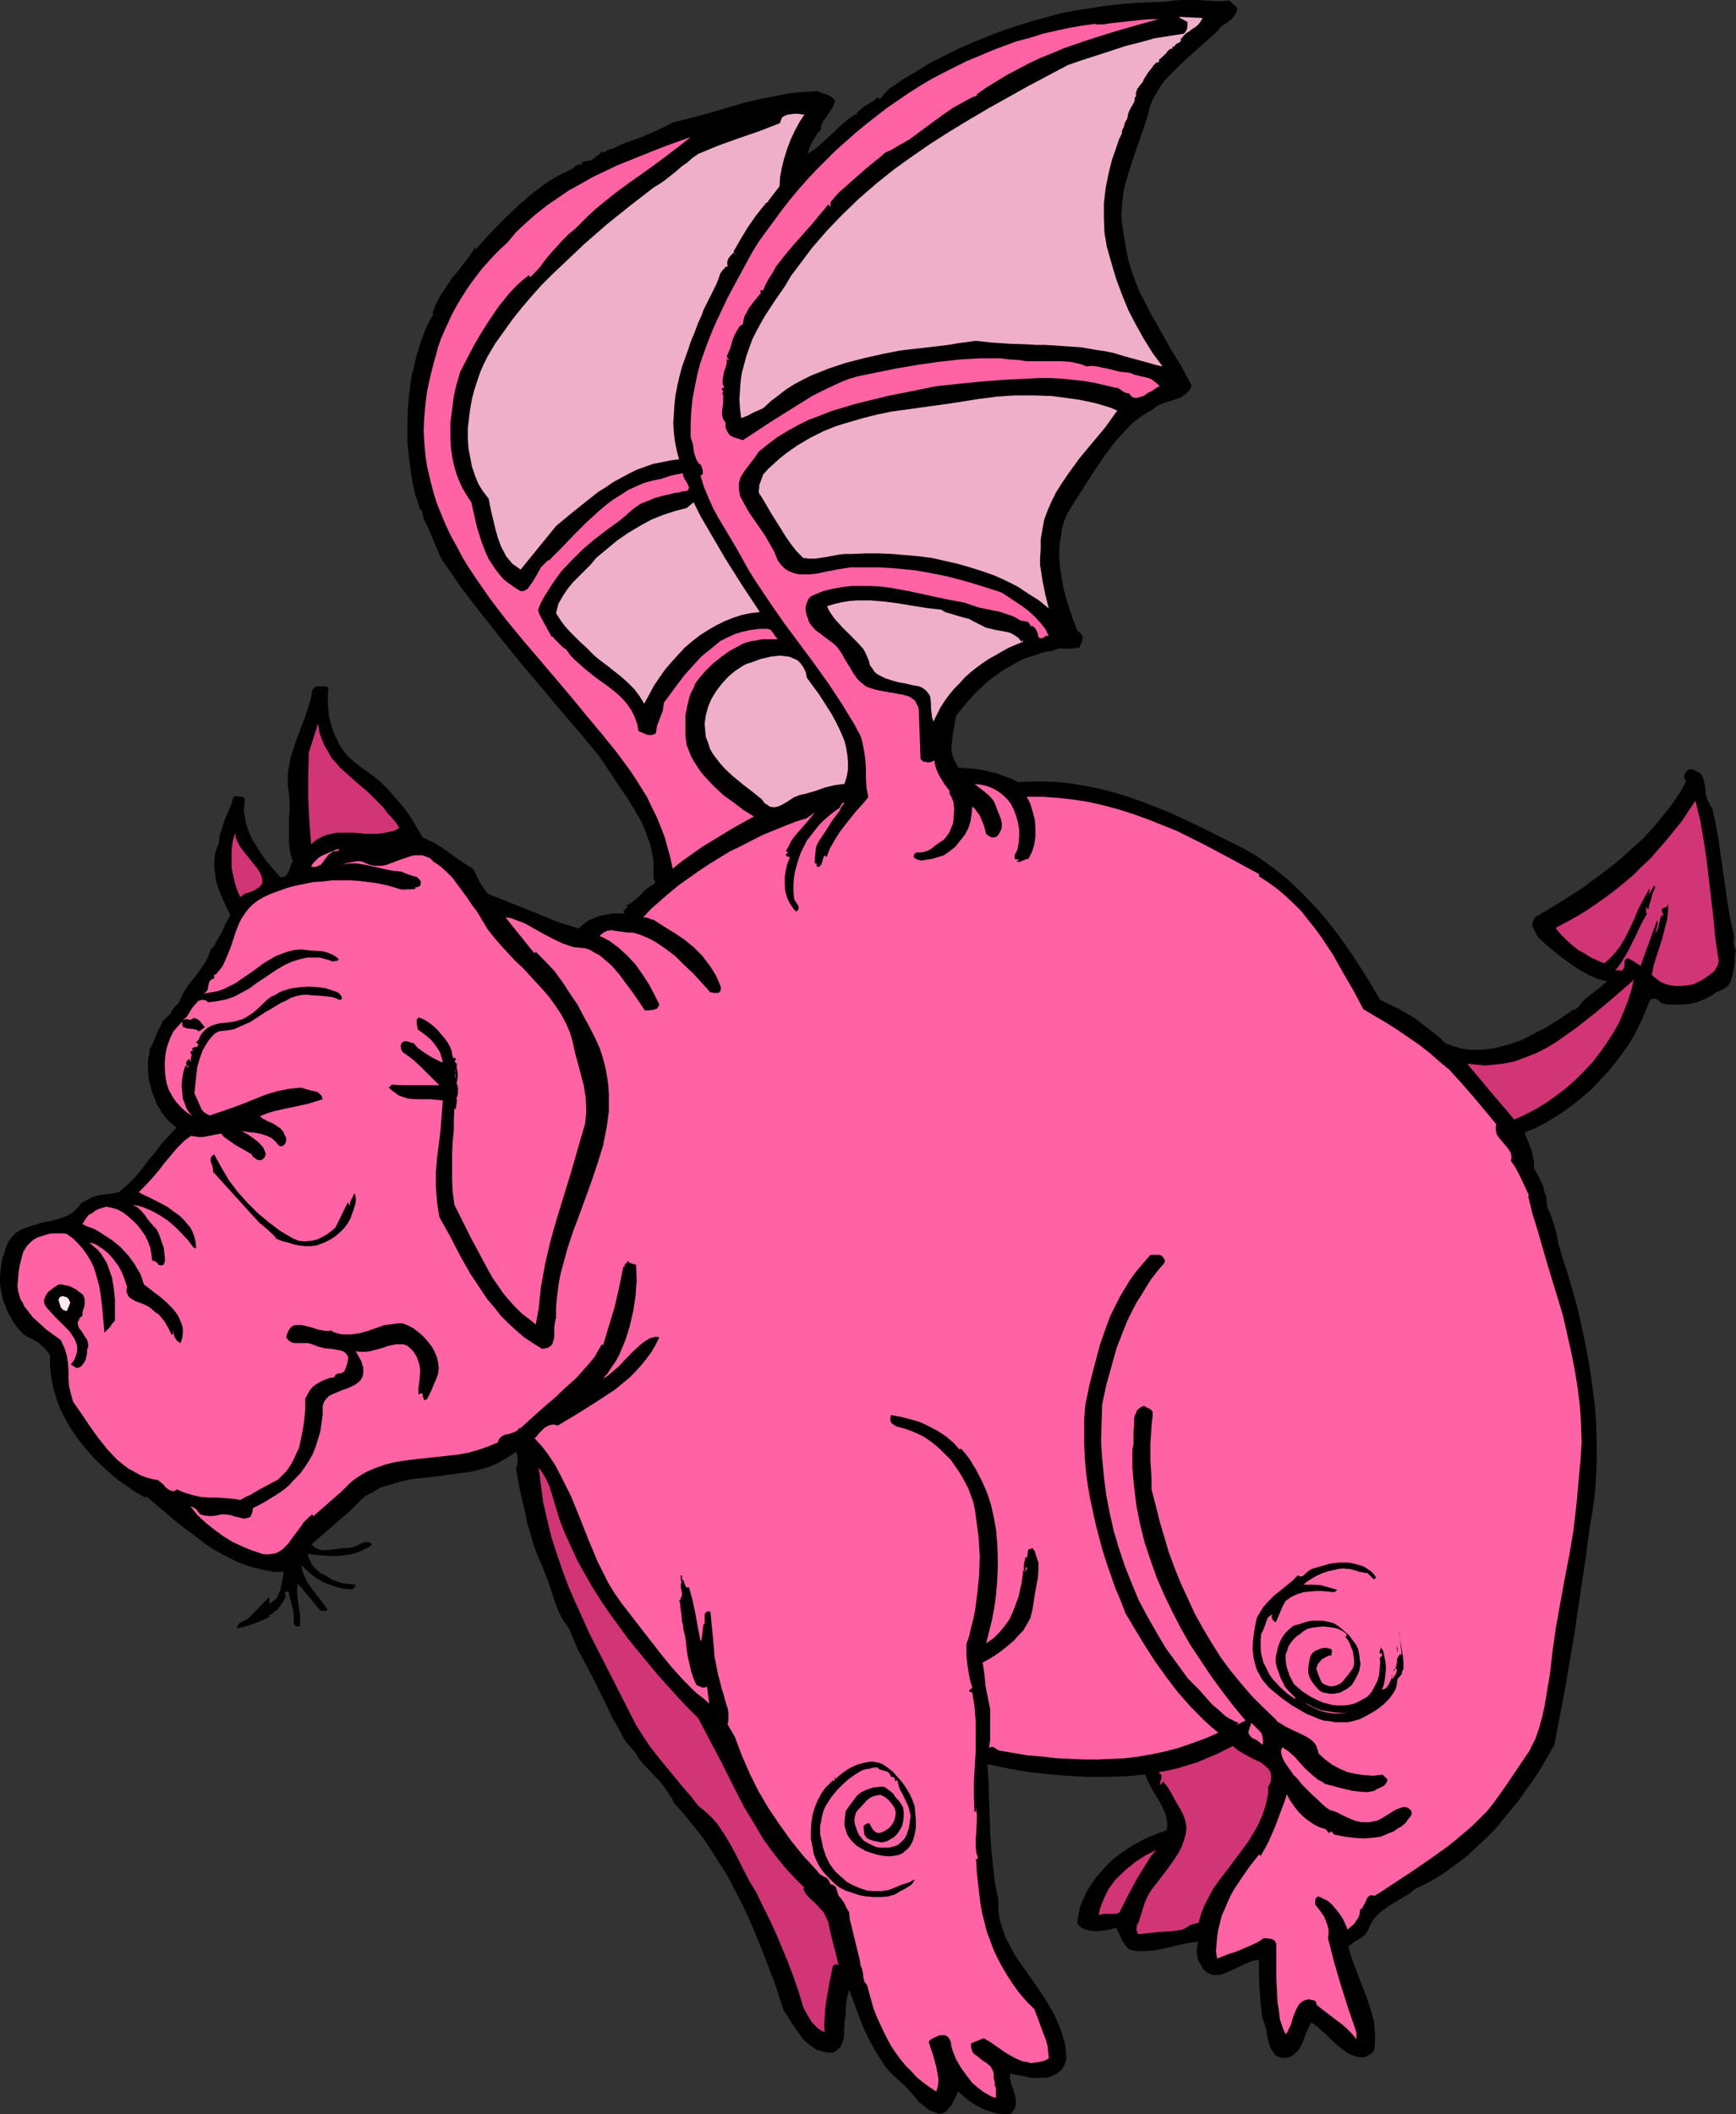 <?xml version="1.0" encoding="UTF-8" standalone="no"?>
<svg
   version="1.0"
   width="127.879mm"
   height="155.668mm"
   id="svg30"
   sodipodi:docname="Dragon 086.wmf"
   xmlns:inkscape="http://www.inkscape.org/namespaces/inkscape"
   xmlns:sodipodi="http://sodipodi.sourceforge.net/DTD/sodipodi-0.dtd"
   xmlns="http://www.w3.org/2000/svg"
   xmlns:svg="http://www.w3.org/2000/svg">
  <rect width="100%" height="100%" fill="#333333" stroke="none"/>
  <sodipodi:namedview
     id="namedview30"
     pagecolor="#ffffff"
     bordercolor="#000000"
     borderopacity="0.25"
     inkscape:showpageshadow="2"
     inkscape:pageopacity="0.0"
     inkscape:pagecheckerboard="0"
     inkscape:deskcolor="#d1d1d1"
     inkscape:document-units="mm" />
  <defs
     id="defs1">
    <pattern
       id="WMFhbasepattern"
       patternUnits="userSpaceOnUse"
       width="6"
       height="6"
       x="0"
       y="0" />
  </defs>
  <path
     style="fill:#000000;fill-opacity:1;fill-rule:evenodd;stroke:none"
     d="m 344.515,2.262 -0.162,0.646 -0.162,0.646 -0.646,0.97 -0.646,0.808 -1.778,1.293 -0.808,0.485 -0.808,0.808 -0.646,0.808 -2.424,2.262 -2.585,2.262 -2.747,2.424 -2.585,2.424 -2.585,2.585 -1.293,1.293 -1.131,1.454 -0.97,1.454 -0.97,1.616 -0.808,1.616 -0.646,1.616 -0.485,2.101 -0.646,2.101 -2.909,8.403 -1.454,4.363 -1.293,4.363 -0.485,2.101 -0.323,2.262 -0.162,2.101 -0.162,2.262 0.162,2.101 0.323,2.262 0.485,3.07 0.485,2.909 0.646,2.909 0.97,2.909 0.97,2.747 1.131,2.747 1.454,2.747 1.293,2.585 2.909,5.171 2.909,5.171 3.07,5.009 2.747,5.171 -0.323,0.808 -0.485,0.808 -0.646,0.485 -0.485,0.485 -1.293,0.808 -1.454,0.485 -1.454,0.485 -1.616,0.485 -1.454,0.646 -0.808,0.485 -0.808,0.646 -1.939,1.131 -1.939,1.293 -1.778,1.454 -1.616,1.616 -1.616,1.778 -1.616,1.778 -2.909,3.878 -2.747,4.04 -2.585,4.04 -2.585,4.04 -2.424,3.878 -0.808,1.939 -0.646,2.101 -0.323,2.101 -0.323,1.939 -0.162,2.101 v 2.262 l 0.162,1.939 0.323,2.262 0.646,4.04 1.131,4.201 1.293,3.878 1.454,3.878 0.646,0.485 0.485,0.485 0.323,0.485 v 0.646 0.646 l -0.323,0.646 -0.485,1.293 -1.131,0.162 -0.97,0.162 h -1.778 -1.939 l -0.97,0.323 -1.131,0.323 -1.939,0.323 -1.939,0.646 -1.939,0.646 -1.939,0.646 -1.939,0.97 -1.616,0.97 -1.778,0.97 -1.778,1.293 -1.616,1.131 -1.616,1.293 -3.07,2.909 -2.747,3.07 -2.585,3.232 -0.646,3.878 -0.323,1.778 -0.162,1.778 -0.162,1.778 0.323,1.778 0.323,0.808 0.323,0.808 0.485,0.808 0.485,0.97 4.363,0.323 2.262,0.323 2.101,0.485 2.101,0.485 2.101,0.808 1.939,0.646 1.778,0.97 3.878,-0.162 h 3.717 l 3.878,0.162 3.878,0.485 3.878,0.646 3.878,0.808 3.717,0.97 3.717,1.131 3.717,1.293 3.717,1.454 3.717,1.454 3.555,1.616 7.11,3.393 6.787,3.393 3.555,1.778 3.393,1.939 3.07,2.101 3.232,2.424 2.909,2.424 2.747,2.585 2.747,2.747 2.747,2.909 2.424,2.909 2.424,3.07 2.262,3.07 2.262,3.232 2.101,3.232 1.939,3.07 3.878,6.464 2.585,1.293 2.424,1.131 2.262,1.293 2.424,1.454 2.101,1.616 2.101,1.616 2.262,1.778 2.101,1.939 2.262,0.808 2.262,0.646 2.262,0.323 h 2.424 l 2.262,-0.162 2.262,-0.323 2.424,-0.646 2.262,-0.646 2.424,-0.808 2.262,-1.131 2.101,-1.131 2.262,-1.131 4.201,-2.585 4.04,-2.747 0.162,0.162 h 0.162 l 0.323,-0.323 0.323,-0.323 0.485,-0.162 v -0.323 l 0.323,-0.323 0.162,-0.485 0.485,-0.323 0.808,-0.808 1.131,-0.97 2.585,-1.939 1.131,-0.97 1.131,-0.97 -1.293,-0.323 -1.293,-0.323 -2.585,-1.131 -2.585,-1.454 -2.424,-1.616 -2.424,-1.778 -2.262,-1.778 -2.101,-1.778 -1.939,-1.778 -0.646,-0.808 -0.485,-0.97 -0.485,-0.97 -0.323,-0.808 0.162,-0.97 0.162,-0.485 0.162,-0.485 0.323,-0.323 0.323,-0.323 0.646,-0.323 0.646,-0.323 5.817,-3.555 5.817,-3.717 2.747,-2.101 2.909,-2.101 2.747,-2.101 2.747,-2.262 2.585,-2.424 2.585,-2.262 2.424,-2.585 2.262,-2.585 2.101,-2.585 2.101,-2.747 1.939,-2.909 1.616,-2.909 -0.323,-0.646 -0.162,-0.485 v -0.485 l 0.162,-0.646 0.485,-0.646 0.485,-0.323 0.485,-0.162 h 0.323 0.323 l 0.485,0.162 0.485,0.323 0.808,0.323 0.323,0.323 0.485,0.485 0.485,1.131 0.323,1.454 0.162,1.293 0.162,1.454 0.323,1.293 0.646,1.293 0.323,0.646 0.485,0.485 0.97,4.525 0.808,4.525 1.293,9.049 1.293,9.049 0.808,4.525 0.97,4.201 -0.162,0.97 v 0.808 l 0.162,0.97 0.162,0.485 0.323,0.323 -0.323,1.778 v 1.939 l -0.323,1.778 -0.323,1.778 -0.485,1.616 -0.323,0.646 -0.485,0.646 -0.646,0.485 -0.808,0.485 -0.97,0.485 -0.97,0.323 -0.646,0.646 -0.97,0.485 -1.616,0.808 -1.939,0.808 -2.101,0.485 -1.939,0.162 h -2.101 -1.939 l -1.778,-0.323 -0.485,-0.323 -0.323,-0.485 -0.808,-0.485 h -0.323 -0.485 l -0.485,0.162 -0.485,0.485 -1.131,2.909 -1.293,2.909 -1.454,2.909 -1.616,2.909 -1.939,2.747 -1.939,2.585 -2.101,2.585 -2.262,2.424 -2.262,2.424 -2.424,2.101 -2.585,2.101 -2.585,1.939 -2.747,1.778 -2.747,1.616 -2.747,1.454 -2.909,1.131 0.323,1.131 0.485,1.131 0.97,2.424 0.323,1.293 0.323,1.293 0.162,1.293 v 1.454 l 1.454,2.585 1.131,2.585 0.323,1.454 0.485,1.293 0.162,1.616 0.162,1.454 0.808,1.616 0.646,1.778 0.97,3.232 0.323,1.616 0.323,1.778 0.485,1.616 0.485,1.778 1.454,4.363 1.293,4.525 1.293,4.525 1.131,4.686 0.97,4.525 0.97,4.848 0.808,4.686 0.646,4.848 0.646,4.848 0.323,4.848 0.162,4.848 v 4.848 l -0.162,4.686 -0.323,4.848 -0.646,4.848 -0.808,4.686 -0.97,7.433 -1.131,7.595 -2.262,15.19 -2.585,15.19 -1.454,7.595 -1.454,7.595 -1.778,3.07 -1.778,3.07 -1.939,3.07 -2.101,2.909 -2.101,3.07 -2.262,2.747 -2.262,2.747 -2.262,2.747 -2.585,2.585 -2.585,2.424 -2.585,2.424 -2.747,2.101 -2.909,2.101 -2.909,1.939 -2.909,1.616 -3.07,1.454 -1.778,1.454 -1.939,1.131 -1.939,1.131 -1.778,1.131 -1.778,1.293 -1.616,1.454 -0.646,0.808 -0.646,0.97 -0.485,0.97 -0.485,1.131 -0.485,0.808 -0.485,0.646 -1.454,0.97 -1.616,0.97 -1.454,1.131 0.485,1.939 0.646,1.778 1.293,3.555 1.293,3.393 1.293,3.232 1.131,3.393 0.485,1.778 0.485,1.616 0.162,1.939 0.162,1.778 v 2.101 l -0.162,2.101 -0.323,0.646 -0.646,0.646 -0.646,0.323 -0.808,0.485 -0.808,0.162 h -0.808 l -0.808,-0.162 -0.485,-0.162 -0.97,-0.323 -0.808,-0.323 -1.616,-1.131 -1.454,-1.131 -1.616,-1.454 -0.646,-0.646 -0.808,-0.808 -1.454,-1.293 -1.454,-1.293 -1.454,-0.97 -0.646,1.293 -0.646,1.293 -0.485,1.293 -0.485,1.454 -0.646,1.293 -0.808,1.293 -1.131,0.97 -0.646,0.485 -0.646,0.323 -1.131,0.162 h -0.97 l -0.97,-0.323 -0.646,-0.323 -0.485,-0.646 -0.485,-0.646 -0.485,-0.808 -0.323,-0.808 -0.485,-1.939 -0.162,-0.97 -0.162,-0.97 -0.485,-1.939 -0.323,-0.808 -0.323,-0.808 -0.485,-4.04 -0.323,-4.04 -0.162,-4.04 v -4.201 l -0.97,0.162 -0.97,0.162 -1.131,0.485 -1.131,0.485 -2.262,1.131 -2.262,0.97 -0.97,0.485 -1.131,0.323 h -1.131 -0.97 l -0.808,-0.323 -0.97,-0.485 -0.808,-0.808 -0.323,-0.485 -0.323,-0.646 -0.485,-0.808 -0.323,-0.808 -0.162,-0.808 -0.162,-0.808 v -1.616 l 0.323,-1.616 -2.585,0.323 -2.424,0.485 -2.585,0.646 -2.262,0.485 -2.424,0.485 -2.262,0.162 h -2.424 l -1.131,-0.162 -1.131,-0.323 -0.485,-0.485 -0.485,-0.646 -0.97,-1.454 -0.808,-1.778 -0.808,-1.616 -1.293,0.323 -1.293,0.323 -1.454,0.162 -1.616,0.162 -1.454,-0.162 -1.454,-0.323 -0.646,-0.323 -0.646,-0.323 -0.485,-0.485 -0.485,-0.646 0.323,-2.262 0.485,-2.424 0.97,-2.262 0.97,-2.101 1.293,-1.939 1.293,-1.939 1.616,-1.778 1.616,-1.778 1.778,-1.616 1.939,-1.454 1.939,-1.293 2.101,-1.293 2.101,-1.131 2.101,-0.97 2.101,-0.808 2.262,-0.808 0.162,-0.97 v -1.131 l -0.162,-0.97 -0.162,-0.97 -0.808,-1.939 -0.97,-1.939 -2.262,-3.717 -0.97,-1.939 -0.808,-1.939 -5.494,0.485 -5.656,0.162 h -5.494 l -5.494,-0.323 -5.656,-0.485 -5.494,-0.646 -5.333,-0.97 -5.333,-1.131 0.323,4.848 0.162,4.848 0.162,4.848 0.162,4.686 0.323,4.686 0.485,4.686 0.485,4.525 0.97,4.525 v 1.293 1.454 l 0.162,1.293 0.162,1.454 0.808,2.585 0.808,2.424 1.293,2.424 1.293,2.424 1.616,2.424 1.616,2.262 3.393,4.848 1.616,2.424 1.454,2.424 1.454,2.585 1.131,2.585 0.97,2.585 0.808,2.909 0.162,1.616 0.162,1.778 v 0.808 l -0.323,0.97 -0.323,0.808 -0.485,0.808 -0.646,0.646 -0.808,0.646 -0.97,0.485 -0.808,0.323 -0.808,0.323 h -1.131 l -1.939,0.162 -1.939,-0.162 -1.939,-0.485 -1.939,-0.323 -1.616,-0.323 v 1.293 l 0.323,1.454 0.485,1.454 0.485,1.454 0.323,1.454 v 1.454 l -0.162,0.646 -0.162,0.646 -0.485,0.646 -0.485,0.646 -1.939,0.162 -1.939,-0.162 -2.101,-0.646 -1.939,-0.646 -1.778,-0.97 -1.778,-1.131 -1.616,-1.293 -1.616,-1.454 -0.97,1.939 -0.97,1.939 -0.646,0.646 -0.646,0.808 -0.646,0.485 -0.808,0.323 h -0.97 l -0.808,-0.323 -0.808,-0.323 -0.808,-0.323 -1.454,-1.131 -1.454,-1.131 -1.131,-1.454 -1.454,-1.616 -1.293,-1.454 -1.454,-1.293 -1.293,-1.131 -1.293,-1.293 -1.293,-1.454 -0.97,-1.454 -1.939,-3.07 -1.778,-3.232 -1.616,-3.393 -1.293,-3.393 -1.293,-3.555 -1.293,-3.393 -0.485,1.616 -0.323,1.939 -0.162,1.939 v 0.97 0.808 l -0.323,1.293 v 1.454 l -0.162,1.454 v 1.454 l -0.323,1.454 -0.323,0.646 -0.162,0.646 -0.485,0.485 -0.485,0.485 -0.646,0.485 -0.646,0.323 h -1.293 l -1.131,-0.162 -0.97,-0.323 -1.131,-0.323 -0.97,-0.646 -0.97,-0.646 -1.778,-1.616 -1.454,-1.939 -1.454,-2.101 -1.293,-2.101 -1.293,-1.939 -2.424,-7.433 -2.909,-7.595 -3.07,-7.595 -1.616,-3.717 -1.778,-3.717 -1.939,-3.717 -1.939,-3.717 -2.262,-3.555 -2.262,-3.555 -2.262,-3.393 -2.585,-3.232 -2.585,-3.232 -2.909,-3.232 -0.485,-1.131 -0.646,-0.97 -1.293,-1.939 -1.293,-1.778 -1.616,-1.616 -1.454,-1.616 -1.454,-1.454 -1.454,-1.778 -1.131,-1.939 -1.131,-1.131 -0.97,-1.131 -0.97,-1.293 -0.646,-1.293 -0.808,-1.454 -0.646,-1.293 -0.808,-1.293 -0.646,-1.293 -1.454,-3.07 -1.454,-2.909 -3.07,-6.14 -3.232,-5.979 -1.293,-3.07 -1.293,-3.07 -0.808,-1.131 -0.808,-1.131 -1.293,-2.424 -0.97,-2.585 -0.808,-2.424 -0.808,-2.585 -0.97,-2.585 -0.97,-2.424 -1.131,-2.585 -1.131,-2.909 -0.808,-2.909 -0.97,-3.07 -0.646,-3.232 -1.454,-6.14 -1.131,-6.14 0.323,-1.131 0.162,-1.293 -0.162,-1.293 -0.323,-1.131 -1.131,0.808 -1.293,0.808 -2.424,1.454 -2.585,1.131 -2.747,0.808 -2.747,0.646 -2.747,0.323 -5.656,0.808 -5.656,0.646 -2.747,0.323 -2.747,0.646 -2.585,0.808 -2.747,0.808 -2.424,1.454 -1.293,0.646 -1.131,0.808 -1.778,1.778 -1.778,1.778 -3.555,3.07 -3.717,3.232 -3.555,3.07 0.646,0.485 0.646,0.485 0.646,0.323 0.485,0.162 1.293,0.162 1.454,-0.162 1.293,-0.162 1.454,-0.162 1.293,-0.162 h 1.293 l 0.808,-0.162 0.97,-0.323 0.808,-0.323 0.808,-0.485 0.97,-0.323 h 0.808 0.646 l 0.323,0.323 0.323,0.323 -0.808,0.646 -0.97,0.485 -0.97,0.485 -0.97,0.485 -2.262,0.646 -2.262,0.323 -2.424,0.162 -2.424,-0.162 -2.424,-0.162 -2.424,-0.323 0.162,0.808 0.323,0.646 0.323,0.808 0.323,0.646 1.131,1.293 1.293,1.131 1.616,0.808 1.454,0.97 1.616,0.646 1.616,0.485 3.393,0.323 v 0.323 l -0.162,0.323 -0.323,0.485 -0.485,0.162 h -0.323 l -2.101,-0.162 -1.939,-0.485 -1.778,-0.646 -1.778,-0.646 -1.616,-0.97 -1.616,-1.131 -1.454,-1.293 -1.454,-1.454 0.323,1.778 0.646,1.616 0.808,1.616 1.131,1.616 1.131,1.454 2.262,2.909 0.97,1.454 -0.646,0.646 v -0.162 l -0.162,-0.162 h -0.485 -0.323 -0.323 l -6.302,-7.595 -0.162,1.454 v 1.454 l 0.323,2.909 0.485,3.07 v 1.454 1.454 l -0.485,0.162 h -0.323 -0.323 l -0.162,-0.162 -0.323,-0.323 -0.162,-0.808 v -1.454 -0.646 l -0.162,-0.323 v -0.646 l -0.162,-0.646 -0.323,-1.616 -0.485,-1.454 -0.323,-1.616 h -0.808 l -0.162,0.162 v 0.485 0.162 0.323 h 0.323 l 0.162,-0.323 -0.97,1.939 -1.131,1.616 -0.646,0.808 -0.808,0.485 -0.646,0.646 -0.808,0.323 0.323,0.323 -0.97,0.485 -0.97,0.485 -2.424,0.97 -2.424,0.808 -1.293,0.323 -1.131,0.162 0.162,-0.646 0.323,-0.485 0.485,-0.485 1.131,-0.485 0.646,-0.323 0.485,-0.323 0.485,-0.485 5.171,-5.332 0.162,0.323 v 1.131 l 0.162,0.323 0.97,-0.808 0.97,-0.808 0.485,-1.131 0.485,-1.131 0.97,-5.009 h -2.747 l -2.747,-0.485 -2.747,-0.646 -2.585,-0.808 -2.424,-0.97 -2.585,-1.293 -2.424,-1.293 -2.424,-1.454 -2.262,-1.616 -2.262,-1.778 -4.525,-3.393 -4.363,-3.717 -2.101,-1.778 -2.101,-1.778 -0.323,0.323 -2.585,-1.454 -2.585,-1.778 -2.585,-1.778 -2.424,-2.101 -2.262,-2.101 -2.262,-2.262 -2.101,-2.424 -1.939,-2.424 -1.778,-2.585 -1.616,-2.747 -1.454,-2.909 -1.131,-2.909 -0.808,-2.909 -0.646,-3.07 -0.323,-3.07 v -3.07 l -0.808,-1.131 -0.808,-0.97 -0.808,-0.646 -0.808,-0.808 L 8.888,372.629 7.918,372.144 6.787,371.498 5.656,370.367 4.525,369.074 3.555,367.62 2.747,366.165 1.939,364.711 1.454,363.257 0.808,361.641 0.485,360.187 0.162,358.571 0,356.955 v -1.778 l 0.162,-1.616 0.162,-1.454 0.323,-1.778 0.485,-1.454 0.485,-1.616 0.323,-0.808 0.323,-0.808 0.97,-1.293 0.97,-1.131 1.293,-0.808 1.454,-0.646 1.454,-0.485 3.07,-0.97 3.232,-0.646 1.616,-0.485 1.454,-0.485 1.454,-0.646 1.293,-0.808 1.131,-1.131 0.97,-1.293 1.454,-0.808 1.131,-0.646 1.293,-0.485 1.293,-0.323 2.585,-0.323 1.293,-0.162 0.808,-0.162 0.646,-0.162 2.262,-1.939 2.101,-2.101 1.939,-2.262 1.778,-2.424 1.939,-2.262 1.778,-2.424 2.101,-2.262 2.101,-2.262 -1.131,-0.97 -1.131,-0.97 -0.97,-1.131 -0.97,-1.293 -1.454,-2.585 -0.485,-1.454 -0.646,-1.454 -0.323,-1.454 -0.485,-1.454 -0.162,-1.454 -0.162,-1.616 v -1.454 -1.616 l 0.323,-1.454 0.162,-1.454 0.646,-1.293 0.646,-1.293 0.485,-1.454 0.646,-1.293 0.646,-1.293 0.646,-1.293 0.97,-0.97 1.131,-0.97 0.162,-0.485 0.323,-0.646 0.808,-0.97 0.97,-0.97 0.323,-0.646 0.162,-0.485 0.97,-1.939 1.131,-1.778 2.585,-3.232 1.131,-1.616 1.131,-1.616 0.808,-1.616 0.646,-1.939 0.97,-0.97 0.646,-1.293 1.454,-2.424 0.646,-1.454 0.485,-1.131 0.646,-1.131 0.646,-1.131 -1.131,-2.262 -1.131,-2.424 -0.97,-2.424 -0.808,-2.585 -0.323,-2.585 -0.162,-1.454 v -1.131 l 0.162,-1.454 0.162,-1.131 0.485,-1.293 0.485,-1.293 0.162,-1.778 0.485,-1.616 0.485,-1.454 0.485,-1.616 0.646,-1.454 0.646,-1.454 0.646,-1.616 0.485,-1.778 0.646,-0.323 h 0.485 l 0.808,0.162 h 0.646 l 0.646,0.646 -0.162,1.616 -0.162,1.616 0.323,1.616 0.162,1.454 0.485,1.454 0.485,1.454 0.646,1.454 0.808,1.454 1.616,2.585 1.778,2.585 1.939,2.262 1.939,2.262 0.97,-0.162 0.646,-0.323 0.323,-0.485 0.485,-0.808 0.162,-0.646 0.323,-0.808 0.162,-0.646 0.485,-0.485 -0.485,-1.293 -0.323,-1.293 -0.323,-2.424 v -2.424 -2.262 -2.424 l 0.162,-2.262 v -2.262 l -0.162,-2.262 -0.323,-1.939 v -1.939 -1.939 l 0.323,-1.778 0.323,-1.939 0.485,-1.616 1.131,-3.555 1.293,-3.393 1.293,-3.393 1.131,-3.555 0.485,-1.778 0.323,-1.939 0.323,-0.485 0.485,-0.485 0.646,-0.162 h 0.646 1.454 l 0.485,0.162 0.485,0.162 -0.162,1.616 v 3.393 l 0.162,1.616 0.162,1.616 0.485,1.616 0.323,1.454 0.646,1.616 1.293,2.747 0.808,1.293 0.97,1.293 0.97,1.131 1.131,0.97 1.131,0.97 1.293,0.97 2.585,1.778 2.585,2.101 2.262,2.262 2.262,2.585 2.101,2.424 1.939,2.747 1.616,2.747 1.616,2.747 1.778,0.808 1.939,0.97 1.778,1.131 1.778,1.293 3.393,2.424 1.778,1.131 1.778,1.131 0.808,1.778 0.808,1.616 0.97,1.616 0.646,0.808 0.646,0.97 6.464,2.585 6.464,2.585 6.302,2.585 3.07,0.97 3.07,0.97 1.293,-1.131 1.454,-1.131 1.616,-0.646 1.616,-0.646 1.778,-0.323 1.778,-0.323 h 3.393 l -0.485,-0.485 1.293,-1.616 h -0.808 l 1.131,-0.485 0.97,-0.646 1.778,-1.454 1.616,-1.778 1.131,-0.808 1.293,-0.808 0.162,-0.162 0.323,-0.323 v -0.323 l -0.323,-0.485 -0.162,-0.323 v -2.585 -2.424 l -0.485,-2.424 -0.485,-2.262 -0.808,-2.101 -0.808,-2.262 -0.97,-2.101 -1.131,-1.939 -2.424,-4.04 -2.747,-4.04 -2.585,-3.878 -2.585,-3.878 -5.494,-6.625 -5.656,-6.625 -11.15,-13.25 -5.494,-6.787 -5.494,-6.948 -5.333,-6.948 -5.009,-7.272 -0.808,-1.454 -0.646,-1.454 -2.424,-5.817 -0.646,-1.454 -0.808,-1.454 -0.162,-0.97 -0.162,-0.808 -0.162,-0.323 v -0.323 l -0.323,-0.162 h -0.162 l -0.646,-2.101 -0.808,-2.424 -0.485,-2.262 -0.485,-2.424 -0.646,-4.848 -0.485,-4.848 v -5.009 l 0.162,-4.848 0.485,-4.848 0.646,-4.525 h 0.162 l 0.485,-2.101 0.485,-2.262 0.646,-2.101 0.646,-2.101 0.808,-2.262 0.808,-1.939 0.97,-1.939 0.97,-1.616 -0.323,-0.323 0.485,-1.131 0.485,-1.293 1.293,-2.424 1.454,-2.262 1.616,-2.424 1.778,-2.101 1.616,-2.101 1.616,-2.101 1.454,-2.262 0.323,0.323 2.747,-3.07 2.909,-3.07 3.07,-3.07 3.232,-3.07 3.393,-2.909 3.555,-2.747 1.939,-1.293 1.939,-1.131 1.939,-0.97 2.101,-0.97 0.485,-0.485 0.646,-0.485 0.646,-0.323 h 0.323 l 0.323,0.162 0.323,-0.646 0.485,-0.323 1.293,-0.162 0.646,-0.162 0.485,-0.323 0.646,-0.323 0.323,-0.646 0.323,0.162 1.293,-1.293 0.485,0.162 h 0.323 l 0.646,-0.485 0.485,-0.162 0.323,-0.162 0.485,-0.162 h 0.323 l 1.939,-0.97 1.939,-0.808 1.939,-0.646 2.262,-0.808 4.363,-1.939 2.101,-0.97 2.101,-1.131 5.171,-1.293 4.848,-1.293 4.848,-1.454 5.009,-1.454 4.848,-1.131 5.009,-0.97 2.424,-0.485 2.747,-0.323 2.585,-0.162 2.585,-0.162 1.454,0.485 1.454,0.485 1.293,0.646 0.485,0.485 0.485,0.485 -0.323,1.131 -0.485,0.97 -0.646,0.97 -0.646,0.97 -0.646,0.97 -0.646,0.808 -0.485,1.131 -0.162,1.293 -0.808,0.808 -0.485,0.808 -0.97,1.454 -0.808,1.778 -0.646,1.778 1.616,-0.97 1.616,-1.293 3.232,-2.909 3.232,-3.07 1.778,-1.454 1.778,-1.293 0.323,0.162 0.323,-0.646 0.646,-0.646 0.808,-0.646 0.808,-0.646 1.939,-1.131 0.808,-0.646 0.808,-0.646 v 0.162 l 0.162,0.162 0.323,0.323 1.293,-1.616 1.454,-1.454 1.778,-1.131 1.778,-1.293 3.878,-2.262 3.878,-2.424 3.878,-1.939 3.878,-1.939 4.04,-1.778 4.04,-1.616 4.04,-1.616 4.04,-1.293 4.04,-1.293 4.201,-1.131 4.04,-1.131 4.201,-0.808 4.201,-0.646 4.201,-0.646 4.201,-0.485 4.201,-0.323 4.04,-0.162 4.363,-0.162 L 326.74,0.162 329.003,0 h 2.262 2.262 l 4.525,0.323 h 2.262 l 1.939,-0.162 z"
     id="path1" />
  <path
     style="fill:#efafc9;fill-opacity:1;fill-rule:evenodd;stroke:none"
     d="m 334.82,5.009 -0.646,1.131 -0.646,0.808 -0.808,0.646 -0.808,0.485 -0.808,0.646 -0.808,0.485 -0.808,0.808 -0.808,0.97 0.162,0.485 h -0.162 l -0.323,0.323 -0.97,0.485 -0.162,0.323 -0.323,0.162 v 0.323 l 0.162,0.162 -0.162,-0.162 h -0.162 l -0.162,-0.162 h -0.162 v 0.646 h -0.323 -0.162 l -0.485,0.323 -0.485,0.485 -0.323,0.485 -2.101,1.939 0.323,0.162 -0.323,0.323 -0.646,0.162 -0.485,0.485 -0.323,0.323 -0.162,0.323 -0.646,0.808 -0.646,0.808 -0.485,0.808 -0.646,0.97 -0.323,0.808 -0.808,0.97 -0.808,1.131 -0.162,0.646 -0.162,0.323 v 0.323 l 0.323,0.162 v 0.323 -0.162 l -0.162,-0.323 -0.162,-0.162 v 1.131 l -0.323,-0.162 v 0.808 l -0.162,0.646 -0.646,1.131 -0.646,1.131 -0.323,0.808 -0.162,0.808 -0.162,0.808 -0.323,0.485 -0.323,0.646 -0.162,0.646 -0.162,0.646 -0.162,0.162 -0.162,0.323 -0.162,0.485 v 0.646 l -0.808,1.616 -0.646,1.939 -1.293,3.717 -0.97,3.878 -0.808,4.04 -0.485,4.201 v 4.201 l 0.162,4.04 0.323,1.939 0.323,1.939 1.293,4.525 1.293,4.363 1.616,4.363 1.778,4.363 2.101,4.04 2.262,4.04 2.424,3.878 2.747,3.717 -1.616,-0.323 -1.616,-0.485 -3.555,-0.97 -3.555,-0.97 -3.232,-0.97 -2.262,-0.485 -2.262,-0.323 -4.686,-0.808 -5.009,-0.323 -4.848,-0.323 h -2.585 l -2.424,-0.162 -5.009,-0.162 -4.848,-0.323 -4.525,-0.485 -2.262,0.323 -2.585,0.323 -2.747,0.485 -2.747,0.323 -5.494,0.646 -2.909,0.323 -2.585,0.323 -4.848,0.97 -5.009,1.131 -5.009,1.293 -4.848,1.616 -2.424,0.97 -2.424,0.97 -2.262,1.131 -2.424,1.293 -2.262,1.454 -2.101,1.616 -2.101,1.616 -2.101,1.939 -1.454,0.646 -1.454,0.646 -1.454,0.808 -1.778,0.646 -0.323,-2.585 -0.162,-2.585 0.162,-2.424 0.162,-2.424 0.323,-2.424 0.646,-2.424 0.646,-2.424 0.808,-2.262 0.808,-2.262 1.131,-2.262 1.131,-2.101 1.293,-2.262 2.747,-4.201 2.909,-4.201 1.616,-2.747 1.939,-2.585 1.939,-2.585 1.939,-2.585 4.201,-4.848 4.363,-4.525 4.525,-4.363 4.848,-4.201 4.848,-3.878 5.171,-3.717 5.171,-3.555 5.333,-3.393 5.333,-3.232 5.494,-3.232 10.988,-6.14 10.988,-5.817 4.201,-1.454 4.04,-1.293 7.918,-2.585 3.878,-0.97 4.04,-1.131 4.04,-0.646 4.201,-0.646 0.485,-0.646 0.323,-0.646 0.162,-0.97 V 6.14 l -1.454,-0.808 -0.646,-0.323 -0.162,-0.162 V 4.686 Z"
     id="path2" />
  <path
     style="fill:#ff63a3;fill-opacity:1;fill-rule:evenodd;stroke:none"
     d="m 322.539,5.333 -6.464,1.778 -6.625,1.939 -6.625,2.101 -6.625,2.262 -3.393,1.454 -3.232,1.293 -3.07,1.454 -3.07,1.616 -3.07,1.616 -2.909,1.778 -2.909,1.778 -2.747,1.939 0.485,0.162 -1.778,0.646 -1.778,0.97 -3.232,1.778 -3.07,2.101 -6.141,4.525 -3.07,2.262 -3.393,1.939 -1.616,0.97 -1.778,0.808 -1.454,1.293 -1.454,1.131 -2.747,2.262 -2.747,2.424 -2.909,2.585 -1.131,0.97 -0.97,0.97 -0.97,1.131 -0.808,0.97 v 1.293 l -0.646,-0.646 -2.262,2.747 -2.424,2.909 -2.424,2.747 -2.585,2.909 -2.585,3.07 -2.262,2.909 -0.97,1.778 -0.97,1.454 -0.97,1.778 -0.646,1.616 h -0.485 -0.323 v 0.162 0.162 l 0.162,0.485 -0.162,0.162 -0.162,0.162 -1.616,1.939 -1.454,1.939 -0.485,0.97 -0.646,1.131 -0.323,1.131 -0.162,1.131 -0.97,0.646 -0.646,1.131 -0.646,1.131 -0.485,1.131 -0.808,2.747 -0.485,1.131 -0.485,1.131 0.646,0.97 h -0.323 l -0.323,-0.323 v 0.97 l -0.162,0.97 -0.323,0.97 -0.323,0.97 -0.162,0.97 -0.162,0.97 v 1.131 l 0.485,0.97 -0.485,0.162 -0.162,0.162 v 0.162 0.162 l 0.323,0.485 v 0.323 l -0.323,0.162 0.162,0.323 0.162,0.323 v 0.97 0.97 l -0.323,2.424 v 1.131 l 0.323,1.131 0.323,0.485 0.323,0.323 v 0.646 0.646 l 0.162,0.646 0.323,0.646 0.323,0.485 0.323,0.485 0.485,0.323 0.646,0.323 2.585,0.808 7.595,-5.009 7.756,-4.848 3.878,-2.424 4.201,-2.101 2.101,-0.97 2.101,-0.97 2.101,-0.808 2.262,-0.646 5.494,-1.131 5.656,-1.131 5.817,-0.97 5.656,-0.808 5.817,-0.646 5.656,-0.323 h 2.747 2.747 l 2.747,0.323 2.585,0.162 0.97,0.162 0.97,0.162 h 2.262 2.424 2.585 2.424 l 2.585,0.162 2.262,0.485 1.131,0.323 1.131,0.485 1.454,-0.162 1.454,0.162 1.454,0.323 1.616,0.323 3.232,0.808 1.454,0.162 1.454,0.162 1.131,0.485 1.293,0.323 2.101,0.485 1.131,0.323 0.97,0.646 0.808,0.646 0.808,0.808 -0.97,0.485 -1.131,0.808 -1.293,0.646 -1.131,0.808 -1.131,0.323 -0.485,0.162 h -0.485 -0.485 l -0.646,-0.323 -0.323,-0.323 -0.485,-0.646 h -0.485 l -0.646,-0.162 -0.97,-0.646 -0.97,-0.646 h -0.485 l -0.646,-0.162 -2.747,-0.646 -2.747,-0.646 -2.909,-0.485 -3.07,-0.323 -3.07,-0.323 -3.07,-0.162 h -3.232 l -3.232,0.162 -6.464,0.323 -6.464,0.485 -6.302,0.646 -3.07,0.323 -3.07,0.323 -6.302,1.293 -6.625,1.293 -6.625,1.616 -3.232,0.808 -3.232,0.97 -3.232,0.97 -3.232,1.293 -3.07,1.131 -2.909,1.454 -2.909,1.616 -2.909,1.778 -2.585,1.939 -2.585,2.101 -0.97,1.454 -2.101,2.747 -0.97,1.293 -0.97,1.616 -0.485,1.616 v 0.808 0.808 l 0.162,0.97 0.162,0.97 1.293,2.424 1.293,2.262 1.454,2.101 1.454,2.101 1.454,2.101 1.293,2.262 1.293,2.262 0.97,2.424 0.97,1.293 1.131,1.131 1.131,0.646 1.293,0.485 1.454,0.323 h 1.454 1.616 l 1.616,-0.162 3.07,-0.646 3.393,-0.646 3.232,-0.485 h 1.454 1.454 5.009 l 5.009,0.323 4.848,0.485 4.686,0.808 4.686,0.97 4.848,1.293 4.848,1.454 5.009,1.616 1.778,1.131 1.939,1.293 1.939,1.293 1.939,1.454 1.778,1.616 1.616,1.778 1.293,1.616 0.485,0.97 0.485,1.131 -0.323,-0.162 h -0.485 l -0.323,0.162 -0.323,0.323 -0.323,0.162 h -0.323 -0.323 l -0.485,-0.323 -0.162,-0.97 -0.323,-0.808 -0.485,-0.808 -0.485,-0.323 -0.485,-0.323 -0.162,0.485 -0.162,-0.646 -0.323,-0.485 -0.323,-0.323 -0.485,-0.162 h -0.485 l -0.485,-0.162 h -0.485 l -0.485,-0.323 -1.778,-0.97 -1.939,-0.646 -1.939,-0.646 -1.778,-0.323 -3.878,-0.808 -1.939,-0.646 -1.778,-0.646 -5.171,-0.97 -10.504,-2.262 -5.333,-0.97 -2.585,-0.323 -2.747,-0.162 h -2.585 -2.747 l -2.585,0.323 -2.747,0.485 -2.585,0.646 -2.747,1.131 -0.646,0.323 -0.646,0.646 -0.323,0.808 -0.323,0.808 -0.162,0.808 v 0.808 l 0.162,0.808 0.162,0.646 0.323,0.808 0.162,0.646 0.323,0.646 0.485,0.646 1.131,1.293 1.293,0.97 1.293,0.97 1.293,0.97 1.293,0.97 0.97,0.97 1.131,1.616 0.97,1.778 1.131,1.778 1.131,1.939 1.131,1.616 0.808,0.808 0.808,0.646 0.808,0.646 0.808,0.323 0.97,0.323 1.131,0.323 1.616,0.323 1.778,0.323 1.939,0.323 1.778,0.323 1.778,0.485 0.646,0.323 0.646,0.485 0.646,0.485 0.323,0.808 0.485,0.808 0.162,0.97 v 0 l 0.485,13.574 0.485,0.485 0.485,0.323 h 0.485 l 0.646,0.162 0.97,-0.162 0.485,-0.323 h 0.323 l 0.162,1.131 0.323,1.131 0.485,1.131 0.485,0.97 1.293,2.101 1.454,1.939 v 0.323 0.485 l 0.485,0.808 0.485,1.131 0.162,0.485 v 0.485 l 0.162,1.293 -0.162,2.585 -0.162,1.454 -0.485,1.131 -0.485,1.293 -0.808,1.131 -0.808,0.97 -1.939,1.293 -1.616,1.293 -0.97,0.485 -0.97,0.323 -0.97,0.162 h -1.131 l -0.485,0.323 -0.162,0.323 -0.162,0.485 0.162,0.323 0.808,0.485 1.131,0.323 0.97,-0.162 0.97,-0.162 1.131,-0.162 2.101,-0.646 1.131,-0.323 1.616,-1.131 1.616,-1.293 1.293,-1.616 1.293,-1.616 0.97,-1.778 0.646,-1.939 0.323,-2.101 0.162,-2.101 0.808,0.646 0.646,0.97 0.646,0.808 0.485,1.131 0.808,2.101 0.485,1.939 0.646,0.485 0.808,0.485 h 0.808 l 0.485,-0.162 0.323,-0.162 0.485,-0.646 0.323,-0.646 0.323,-0.485 0.162,-0.646 v -1.293 l -0.323,-1.293 -0.97,-2.424 -0.485,-1.293 -0.485,-1.131 -1.131,-1.293 -1.293,-1.131 -1.454,-1.131 -0.646,-0.485 -0.808,-0.646 1.616,0.162 1.454,0.323 1.454,0.485 1.293,0.646 1.293,0.808 1.131,0.97 1.131,1.131 0.808,1.131 0.808,1.616 0.646,1.778 0.485,1.778 0.323,1.939 v 1.939 l -0.162,1.778 -0.323,1.778 -0.808,1.616 v 0.646 l 0.162,0.323 0.162,0.162 h 0.323 0.485 l 0.485,-0.162 -0.323,0.162 -0.162,0.162 -0.323,0.162 -0.162,0.323 h 0.323 0.485 l 0.808,-0.323 0.808,-0.323 0.323,-0.162 h 0.485 l 0.485,-0.97 0.485,-0.97 0.323,-0.97 0.323,-1.131 0.323,-2.262 v -2.262 l -0.162,-2.262 -0.646,-2.424 -0.646,-2.101 -0.97,-1.939 h 4.363 l 4.363,0.323 4.363,0.485 4.201,0.646 4.201,0.97 4.201,1.131 4.04,1.293 4.04,1.454 4.04,1.616 4.04,1.616 3.878,1.939 3.878,1.939 7.595,4.04 7.433,4.04 v 0.646 l 2.747,1.778 2.424,1.778 2.262,1.939 2.262,2.101 2.101,2.101 1.778,2.262 1.939,2.424 1.778,2.424 3.232,4.848 2.909,5.171 2.909,5.009 2.747,5.171 6.302,3.717 3.07,1.939 3.07,2.101 3.07,2.101 2.909,2.262 2.747,2.424 2.747,2.262 3.232,3.555 3.393,3.878 3.232,3.878 3.232,3.878 -0.162,0.808 v 0.646 l 0.162,0.808 0.162,0.646 0.808,1.131 0.97,1.131 0.97,1.131 0.808,1.131 0.323,0.646 0.162,0.646 v 0.808 l -0.162,0.646 0.808,1.131 0.808,1.293 1.131,2.262 2.262,4.848 -0.162,0.323 1.131,4.686 1.454,4.686 2.747,9.534 2.909,9.534 1.454,4.848 1.131,5.009 1.131,5.009 0.97,4.848 0.808,5.009 0.646,5.171 0.323,5.009 0.162,5.171 -0.323,5.171 -0.485,5.171 -0.323,3.555 -0.323,3.555 -0.808,6.948 -1.131,6.787 -1.293,6.625 -2.424,13.412 -0.97,6.787 -0.808,6.948 -0.485,2.747 -0.485,2.909 -0.485,2.909 -0.646,2.909 -0.808,2.909 -0.97,2.909 -1.293,2.585 -0.646,1.293 -0.808,1.131 -5.656,8.403 -1.616,2.262 -1.616,2.262 -1.778,2.262 -2.101,2.101 -2.101,2.101 -2.262,1.939 -2.262,1.939 -2.424,1.939 -5.009,3.555 -5.171,3.555 -5.171,3.393 -2.424,1.616 -2.585,1.616 -0.485,-0.162 h -0.323 -0.323 l -0.323,0.162 -0.485,0.485 -0.323,0.646 -0.323,0.808 -0.485,0.808 -0.323,0.646 -0.646,0.485 v 0.646 l -0.162,0.808 -0.323,0.808 -0.485,0.646 -0.485,0.808 -0.485,0.485 -0.808,0.646 -0.646,0.646 -0.646,-1.454 -0.646,-1.454 -0.97,-1.454 -1.131,-1.454 -1.131,-1.293 -1.131,-0.97 -1.454,-0.646 -0.485,-0.323 -0.808,-0.162 -0.323,0.323 -0.162,0.162 -0.162,0.646 v 0.646 0.485 l 0.808,0.97 0.808,1.131 0.808,1.131 0.485,1.131 0.485,1.293 0.323,1.293 v 1.131 l -0.162,1.293 0.808,3.07 0.808,3.232 1.939,6.625 2.101,6.625 2.262,6.625 v 1.939 l -1.131,-1.454 -1.454,-1.454 -1.454,-1.293 -3.232,-2.424 -1.454,-1.131 -1.293,-0.97 -1.131,-0.97 v -0.485 l -0.162,-0.323 -0.162,-0.162 -0.323,-0.162 -0.808,-0.162 -0.646,-0.162 -0.808,0.162 -0.808,0.323 -0.646,0.485 -0.485,0.485 -0.646,1.131 -0.646,1.454 -0.485,1.454 -0.485,1.616 -0.646,1.293 -0.323,0.808 -0.485,0.485 -0.646,-1.293 -0.485,-1.454 -0.485,-1.454 -0.162,-1.616 -0.485,-3.232 -0.162,-3.232 -0.162,-3.393 v -6.464 -2.909 l -0.162,-0.485 -0.323,-0.485 -0.485,-0.323 -0.485,-0.162 -1.131,-0.162 h -0.97 l -1.454,0.97 -1.616,0.808 -3.393,1.454 -1.616,0.646 -1.616,0.485 -3.232,1.293 -0.323,-1.939 0.162,-2.101 0.162,-1.939 0.323,-2.101 0.485,-1.939 0.485,-1.939 0.808,-1.778 0.808,-1.939 0.808,-1.778 0.97,-1.778 2.262,-3.393 2.262,-3.232 2.424,-3.07 0.485,0.323 1.131,-1.939 1.131,-2.101 1.939,-4.525 1.616,-4.363 0.808,-2.101 0.646,-2.101 0.97,1.778 1.131,1.616 1.131,1.454 1.454,1.454 1.454,1.131 1.454,0.97 1.616,0.808 1.616,0.485 0.97,1.131 0.323,-0.323 0.162,-0.162 0.323,0.162 0.162,0.162 0.162,0.323 0.485,0.323 h 0.323 l 2.424,0.485 2.585,0.323 2.585,0.162 2.424,-0.162 2.424,-0.323 1.131,-0.485 1.131,-0.485 1.293,-0.485 1.131,-0.808 1.131,-0.646 1.131,-0.97 0.646,-0.97 0.808,-0.97 0.162,-0.485 v -0.485 l -0.162,-0.485 -0.485,-0.485 -0.485,-0.323 -0.646,-0.162 h -0.646 l -0.485,0.162 -1.293,0.485 -1.131,0.646 -1.293,0.808 -1.293,0.808 -1.454,0.808 -1.454,0.323 -0.808,0.162 h -0.97 -1.454 l -1.454,-0.323 -1.293,-0.485 -1.454,-0.646 -1.293,-0.646 -1.616,-0.808 -1.616,-0.485 -1.131,-0.808 -1.131,-0.97 -1.293,-1.293 -1.454,-1.293 -2.747,-2.747 -1.131,-1.454 -1.293,-1.293 -0.485,-0.808 -0.646,-0.808 -1.293,-1.939 -0.485,-0.97 -0.323,-0.97 -0.162,-0.97 0.162,-0.646 0.162,-0.485 0.808,0.485 0.97,0.646 1.616,1.454 1.454,1.616 1.616,1.778 1.778,1.616 1.778,1.454 0.97,0.485 0.97,0.646 1.131,0.323 1.293,0.323 1.131,0.323 1.293,0.323 2.747,0.646 1.454,0.162 1.616,0.162 h 1.454 l 1.616,-0.323 0.646,-0.485 0.485,-0.162 0.646,-0.323 0.646,-0.323 0.485,-0.323 0.323,-0.485 0.323,-0.485 v -0.646 l -1.293,-1.293 -2.585,0.323 -2.424,-0.162 -2.424,-0.323 -2.262,-0.485 -2.262,-0.97 -2.101,-1.131 -1.939,-1.454 -1.778,-1.616 -0.323,-1.131 -0.323,-0.97 -0.485,-0.808 -0.646,-0.646 -0.808,-0.646 -0.808,-0.485 -1.939,-0.97 -1.778,-0.808 -1.939,-0.97 -1.616,-0.97 -0.808,-0.485 -0.485,-0.646 -3.393,-3.232 -3.232,-3.232 -3.07,-3.555 -2.909,-3.555 -2.747,-3.717 -2.424,-3.878 -2.424,-4.04 -2.262,-4.04 -1.939,-4.201 -1.939,-4.201 -1.778,-4.363 -1.616,-4.363 -1.293,-4.363 -1.293,-4.363 -1.131,-4.525 -1.131,-4.363 v -2.909 l -0.162,-2.747 -0.162,-2.424 v -4.686 l 0.162,-2.424 0.162,-2.585 0.323,-2.909 v -0.485 -0.485 l -0.323,-0.323 -0.323,-0.323 -0.97,-0.485 -0.808,-0.485 -0.808,0.323 -0.646,0.485 -0.485,0.485 -0.323,0.808 -0.323,0.646 -0.162,0.808 v 1.778 l -0.162,1.778 v 1.939 1.616 l -0.162,0.808 -0.162,0.646 v 5.171 l 0.485,5.332 0.646,5.171 0.97,5.009 1.293,5.171 1.616,4.848 1.778,5.009 2.101,4.848 2.262,4.686 2.424,4.686 2.585,4.525 2.909,4.363 2.909,4.363 3.07,4.201 3.232,4.201 3.232,3.878 -2.585,1.293 0.646,-0.646 -0.808,-0.323 -0.97,-0.485 -0.97,-0.485 -0.97,-0.646 -1.778,-1.616 -1.939,-1.616 -3.393,-3.878 -1.616,-1.616 -1.616,-1.616 -3.07,-4.201 -3.07,-4.201 -2.585,-4.363 -2.585,-4.525 -2.424,-4.525 -1.939,-4.686 -1.939,-4.848 -1.616,-4.848 -1.454,-4.848 -1.131,-5.009 -0.97,-5.009 -0.646,-5.009 -0.485,-5.171 -0.323,-5.009 0.162,-5.171 0.162,-5.009 1.131,-5.332 1.454,-5.171 1.454,-5.171 1.939,-5.009 0.97,-2.424 2.424,-4.848 1.454,-2.262 1.454,-2.424 1.454,-2.262 1.778,-2.262 1.778,-2.101 0.162,-0.485 v -0.323 l -0.323,-0.485 -0.485,-0.646 -0.646,-0.323 v 0 h -2.585 v 0 l -1.939,2.262 -1.939,2.262 -1.778,2.424 -1.454,2.424 -1.454,2.424 -1.293,2.585 -1.293,2.585 -0.97,2.585 -1.939,5.494 -1.454,5.494 -1.454,5.656 -1.131,5.494 -0.323,3.717 v 3.717 3.717 l 0.162,3.717 0.323,3.717 0.485,3.717 0.646,3.717 0.808,3.717 0.808,3.717 0.97,3.717 0.97,3.555 1.131,3.555 2.424,6.948 1.454,3.393 1.293,3.393 2.585,4.363 2.747,4.525 2.909,4.525 3.232,4.525 3.232,4.201 3.555,4.04 1.939,1.939 1.778,1.778 1.939,1.778 1.939,1.616 -3.717,1.616 -3.555,1.293 -3.717,1.293 -3.717,0.97 -3.717,0.808 -3.717,0.646 -3.878,0.485 -3.717,0.162 -3.717,0.162 h -3.878 l -3.878,-0.162 -3.878,-0.162 -3.878,-0.485 -4.04,-0.323 -3.878,-0.646 -3.878,-0.646 -0.485,-0.162 -0.323,-0.162 -0.646,-0.485 -0.485,-0.162 -0.323,-0.162 -0.323,0.162 -0.485,0.162 0.162,-1.131 0.162,-1.293 v -2.747 -5.494 l -0.646,-3.232 -0.646,-3.232 -0.162,-1.778 -0.162,-1.616 -0.485,-3.232 2.101,-1.131 2.262,-1.454 2.101,-1.616 2.101,-1.778 1.778,-1.939 0.97,-0.97 0.646,-1.131 0.646,-1.131 0.646,-1.131 0.323,-1.293 0.323,-1.293 0.323,-2.101 0.323,-2.101 0.808,-4.363 0.162,-2.101 v -2.262 l -0.323,-0.97 -0.323,-0.97 -0.323,-1.131 -0.646,-0.97 -0.485,0.162 -0.323,0.162 h -0.323 v -0.162 l -0.485,2.909 v -0.162 -0.162 l -0.323,-0.323 -0.485,2.101 v 0.485 0.485 0.485 l 0.323,0.323 h 0.162 0.162 l 0.162,-0.162 h -0.323 v -0.808 h 0.323 v 0.485 0.323 l -0.323,0.323 -0.162,0.162 v -0.162 l -0.162,-0.162 -0.323,-0.162 -0.162,1.293 -0.323,2.424 -0.323,1.293 -0.485,2.262 -0.808,2.262 -0.808,2.101 -0.97,2.101 -1.293,1.778 -1.454,1.778 -1.616,1.616 -2.101,1.454 0.808,-3.232 0.808,-3.232 0.646,-3.393 0.485,-3.555 0.323,-3.555 0.162,-3.717 v -3.717 l -0.162,-3.717 -0.323,-3.555 -0.646,-3.555 -0.808,-3.555 -1.131,-3.393 -1.454,-3.232 -1.616,-3.07 -1.778,-2.909 -1.131,-1.454 -1.131,-1.293 -0.485,0.162 -1.778,-1.939 -2.101,-1.778 -2.262,-1.454 -2.424,-1.293 -2.424,-1.131 -2.747,-0.808 -2.585,-0.646 -2.747,-0.485 -0.162,0.808 v 0.646 l 0.162,0.485 0.162,0.323 0.485,0.323 0.485,0.323 0.646,0.323 0.646,0.162 1.778,0.485 1.778,0.646 1.778,0.808 1.616,0.808 1.616,1.131 1.454,1.131 1.454,1.293 1.293,1.293 1.454,1.454 1.131,1.616 1.131,1.616 0.97,1.616 0.97,1.778 0.808,1.616 0.646,1.778 0.646,1.778 0.485,2.424 0.323,2.424 0.323,2.424 0.323,2.424 0.162,2.585 0.162,2.585 -0.162,5.171 -0.485,5.009 -0.646,5.009 -0.485,2.424 -0.646,2.424 -0.485,2.262 -0.808,2.262 v 1.616 1.616 l 0.323,2.909 0.485,2.909 0.323,1.454 0.485,1.616 -0.162,0.323 h -0.162 l -0.162,0.162 -0.323,0.323 v 0.162 l 0.162,0.323 h 0.646 l 0.323,1.939 0.323,2.101 0.323,4.04 v 4.201 4.201 l -0.485,8.241 v 4.363 l 0.162,4.363 0.323,-0.323 v -0.323 -0.646 l 0.323,1.778 v 1.616 l -0.162,3.555 -0.162,1.939 v 1.778 l 0.162,1.778 0.485,1.616 -0.646,0.485 0.162,0.485 0.162,3.07 0.323,2.909 0.323,2.747 0.323,2.747 0.485,2.747 0.646,2.585 0.646,2.585 0.97,2.585 0.97,2.585 1.131,2.424 1.293,2.424 1.454,2.424 1.454,2.262 1.778,2.424 1.939,2.262 2.262,2.262 1.293,3.393 1.293,3.555 0.646,1.616 0.485,1.778 0.162,1.778 0.162,1.616 -1.293,0.646 -1.293,0.323 -1.293,0.162 -1.131,0.162 -1.131,-0.323 -1.131,-0.162 -1.131,-0.485 -1.131,-0.485 -2.262,-1.293 -2.101,-1.454 -2.101,-1.454 -2.101,-1.293 -3.555,1.454 v 0.97 l 0.162,0.646 0.162,0.646 0.485,0.646 1.131,0.808 1.131,0.97 1.293,0.808 1.131,0.97 0.323,0.646 0.323,0.646 0.162,0.808 v 0.97 l 0.323,1.454 v 0.808 l 0.323,0.646 v 1.454 1.293 l -1.131,-0.323 -2.262,-1.293 -1.131,-0.808 -0.97,-0.808 -1.131,-0.97 -1.616,-2.101 -1.616,-2.262 -1.293,-2.262 -0.97,-2.424 -0.323,-1.293 -0.162,-1.131 -0.485,-0.97 -0.485,-0.485 -0.646,-0.323 h -0.646 -0.808 l -0.808,0.323 -1.616,0.808 -0.646,0.646 0.485,1.616 0.646,1.778 0.97,3.555 0.323,1.778 0.323,1.778 -0.162,1.778 -0.485,1.616 -1.939,-1.293 -1.778,-1.293 -1.778,-1.454 -1.454,-1.616 -1.616,-1.616 -1.454,-1.778 -1.293,-1.778 -1.293,-1.939 -1.131,-2.101 -0.97,-1.939 -0.97,-2.101 -0.97,-2.101 -0.808,-2.101 -0.646,-2.262 -1.131,-4.201 -0.485,-0.646 -0.323,-0.485 -0.323,-1.454 v -0.646 l -0.162,-0.646 -0.162,-0.808 -0.323,-0.646 -0.323,-1.939 -0.485,-1.939 -1.778,-7.272 -0.485,-1.939 -0.162,-1.939 -0.808,-1.293 -0.485,-1.131 -0.808,-1.131 -0.323,-0.485 -0.485,-0.485 -0.323,-0.97 -0.323,-0.97 -0.162,-0.485 -0.323,-0.323 -0.485,-0.323 -0.646,-0.162 -0.323,-0.646 -0.323,-0.646 -0.485,-0.485 -0.646,-0.323 -1.131,-0.646 -0.485,-0.485 -0.485,-0.646 -3.717,-4.04 -3.393,-4.201 -3.232,-4.525 -3.07,-4.525 -2.747,-4.686 -2.424,-4.848 -2.262,-5.171 -1.939,-5.171 -2.262,-3.878 0.323,0.323 0.162,-1.293 v -1.454 l -0.162,-1.454 -0.485,-1.454 -0.808,-2.909 -0.485,-1.454 -0.323,-1.454 -0.646,-2.424 -0.485,-2.424 -0.485,-2.424 -0.162,-2.424 -0.485,-5.009 -0.485,-5.009 -0.485,-0.162 h -0.323 l -0.323,0.162 -0.162,0.162 -0.323,0.485 v 0.808 0.646 0.646 0.485 l -0.162,0.162 h -0.162 l -0.162,1.293 -0.162,1.454 -0.162,1.131 v 0.485 l -0.323,0.323 -0.808,-4.04 -0.646,-3.717 -0.808,-3.717 -0.97,-3.555 -0.162,0.162 h -0.323 l -0.323,-0.162 -0.162,-0.323 -0.323,-0.808 -0.323,-0.97 -0.323,0.323 -0.162,0.485 -0.162,0.646 v 0.808 l 0.162,0.808 0.162,0.646 v 0.808 l -0.323,0.646 -0.162,0.485 -0.323,0.323 0.323,0.646 v 0.97 l 0.323,1.939 0.162,2.101 0.323,1.131 v 0.808 l 0.485,1.939 0.323,1.939 0.162,1.939 0.323,2.101 0.485,2.101 0.485,2.101 0.646,1.939 0.808,1.778 0.808,0.323 0.646,0.323 h 0.808 0.323 l 0.323,-0.323 0.646,4.848 -1.778,-1.616 -1.939,-1.454 -3.393,-3.393 -3.232,-3.555 -2.909,-3.555 -5.656,-7.272 -2.747,-3.555 -2.747,-3.555 -1.939,-2.747 -1.778,-2.909 -1.454,-2.909 -1.454,-2.909 -2.585,-6.14 -2.424,-6.14 -2.424,-5.979 -1.454,-2.909 -1.454,-2.909 -1.454,-2.747 -1.778,-2.747 -1.939,-2.585 -2.101,-2.262 0.646,-0.646 0.646,-0.808 1.454,-1.454 0.808,-0.485 0.808,-0.323 0.97,-0.162 0.485,0.162 0.646,0.162 4.04,-2.424 4.201,-2.585 4.04,-2.585 3.878,-2.585 1.939,-1.616 1.778,-1.454 1.616,-1.616 1.616,-1.778 1.454,-1.778 1.454,-1.939 1.131,-1.939 1.131,-2.262 -0.97,-0.162 -0.808,0.162 -0.97,0.323 -0.808,0.485 -0.97,0.646 -0.97,0.808 -1.939,1.778 -4.04,4.201 -2.101,1.778 -0.97,0.808 -1.131,0.646 1.293,-1.454 1.131,-1.778 1.131,-1.616 0.97,-1.778 0.808,-1.939 0.808,-1.939 0.646,-1.939 0.646,-2.101 0.485,-2.101 0.485,-2.101 0.646,-4.201 0.323,-4.363 -0.162,-4.363 -0.646,-0.162 -0.646,-0.162 -0.646,-0.323 -0.162,-0.162 -0.162,-0.323 -0.162,0.323 v 0.162 l -0.323,0.162 -0.162,0.162 -0.323,0.485 v 0.162 l 0.162,0.323 -0.485,-0.162 -1.131,5.656 -1.293,5.656 -1.616,5.332 -1.616,5.333 -0.323,-0.323 -0.97,1.616 -0.97,1.778 -1.293,1.616 -1.293,1.454 -2.585,2.909 -3.07,2.747 -3.07,2.909 -3.232,2.747 -3.232,2.909 -3.232,2.909 v -0.485 l -0.323,0.485 -0.162,0.323 -0.808,0.485 -0.97,0.323 -0.97,0.323 -0.97,0.162 -0.808,0.485 -0.646,0.646 -0.162,0.323 -0.162,0.646 -2.747,1.131 -2.747,0.97 -2.909,0.808 -2.747,0.485 -5.817,0.646 -5.979,0.646 -2.747,0.323 -2.909,0.485 -2.747,0.646 -2.747,0.97 -2.585,1.131 -1.131,0.646 -1.293,0.808 -1.131,0.808 -1.131,0.97 -1.131,1.131 -1.131,1.131 -7.756,6.787 -0.323,-0.485 -0.808,0.646 -0.808,0.808 -0.808,0.808 -0.646,0.97 -1.454,1.939 -1.454,1.939 -0.646,0.97 -0.808,0.808 -0.808,0.808 -0.97,0.646 -0.97,0.485 -1.131,0.162 -1.293,0.162 -1.293,-0.162 -2.909,-0.97 -2.747,-1.131 -2.747,-1.293 -2.585,-1.616 -2.424,-1.778 -2.424,-1.939 -2.262,-2.101 -1.939,-2.424 0.485,0.162 0.323,0.162 0.808,0.485 0.646,0.808 0.485,0.646 1.293,0.323 1.616,0.162 1.454,-0.162 1.454,-0.323 h 0.485 0.646 l 1.454,0.162 1.454,0.485 1.454,0.323 0.646,0.162 h 0.646 l 0.646,-0.162 0.485,-0.162 0.323,-0.323 0.323,-0.646 0.162,-0.646 0.162,-0.97 2.262,-1.131 1.939,-1.131 2.101,-1.293 1.939,-1.293 1.778,-1.454 1.454,-1.616 1.616,-1.616 1.293,-1.778 1.131,-1.778 1.131,-1.939 0.808,-2.101 0.646,-2.101 0.646,-2.101 0.323,-2.262 0.323,-2.424 v -2.424 l 0.323,-0.97 0.646,-0.97 0.808,-0.808 0.97,-0.485 2.262,-0.97 2.262,-0.808 0.97,-0.485 0.97,-0.485 0.808,-0.646 0.646,-0.646 0.485,-0.97 0.162,-1.131 v -0.646 -0.646 l -0.323,-0.808 -0.162,-0.808 -1.616,-2.909 1.454,0.162 h 1.131 l 1.454,-0.162 1.131,-0.323 2.424,-0.646 1.293,-0.485 2.262,-0.485 h 0.97 1.131 l 0.97,0.323 0.808,0.646 0.97,0.97 0.323,0.485 0.485,0.808 0.323,0.646 0.323,0.97 0.323,1.131 0.162,1.293 -0.162,2.424 -0.162,1.293 -0.162,1.131 v 0.97 0.808 l 1.131,-0.323 v 0.323 l 0.162,0.808 0.162,0.323 v 0.323 l 0.162,0.162 h 0.323 l 0.485,-0.323 1.293,-2.585 0.646,-1.616 0.646,-1.454 0.485,-1.454 0.162,-1.454 -0.162,-1.454 -0.323,-1.454 -0.646,-1.616 -0.808,-1.454 -1.131,-1.454 -1.131,-1.293 -1.454,-1.293 -1.293,-0.97 -1.454,-0.808 -1.616,-0.646 h -1.293 l -1.454,0.162 -1.131,0.162 -1.293,0.162 -2.262,0.808 -2.262,0.808 -2.424,0.646 -1.131,0.162 -1.131,0.162 H 96.471 95.178 l -1.293,-0.323 -1.454,-0.485 v -0.323 l -0.808,0.162 h -0.97 l -0.97,-0.162 -0.97,-0.162 -1.939,-0.646 -1.939,-0.485 -0.808,-0.162 h -0.97 -0.808 l -0.646,0.162 -0.646,0.485 -0.485,0.646 -0.485,0.97 -0.323,1.131 0.485,0.646 0.323,0.323 0.808,0.485 0.808,0.162 h 1.616 1.131 0.97 l 1.131,0.323 0.808,0.323 0.808,0.323 1.939,0.485 1.939,0.162 1.778,0.323 0.808,0.162 0.808,0.323 0.485,0.485 0.485,0.646 0.162,0.646 -0.162,0.97 -0.323,1.131 -0.485,1.293 -0.323,0.485 -0.485,0.162 -0.323,0.162 h -0.485 l -0.485,0.162 -0.323,0.162 -0.323,0.323 -0.162,0.485 -1.293,0.162 -1.293,0.485 -1.131,0.485 -1.131,0.646 -1.131,0.808 -0.808,0.97 -0.646,1.131 -0.646,1.131 v 3.07 l -0.323,3.232 -0.485,3.07 -0.646,3.07 -0.323,1.454 -0.646,1.293 -0.646,1.454 -0.646,1.293 -0.808,1.293 -0.808,1.131 -1.131,1.131 -1.131,1.131 -2.747,1.454 -2.424,1.293 -2.424,1.454 -1.454,0.646 -1.454,0.808 -2.101,-0.323 -2.101,-0.162 -2.262,-0.162 h -2.262 l -2.262,-0.162 -2.101,-0.485 -2.262,-0.646 -1.131,-0.485 -1.131,-0.485 -0.485,0.323 -0.485,0.162 h -0.323 l -0.485,-0.162 -0.646,-0.323 -0.808,-0.646 -0.646,-0.808 -0.808,-0.646 -0.646,-0.485 -0.485,-0.162 H 42.984 l -1.939,-0.485 -1.778,-0.646 -1.778,-0.97 -1.778,-0.97 -1.454,-1.131 -1.616,-1.293 -2.747,-2.909 -2.585,-3.232 -2.424,-3.393 -2.262,-3.393 -2.262,-3.232 -0.323,-1.131 -0.323,-1.131 -0.485,-2.101 -0.162,-2.262 v -2.101 l -0.162,-2.101 -0.323,-2.101 -0.646,-2.101 -0.485,-0.97 -0.485,-1.131 -4.201,-3.07 -1.939,-1.778 -1.778,-1.616 -1.454,-1.939 -0.808,-0.97 -0.485,-1.131 -0.646,-0.97 -0.323,-1.131 -0.323,-1.293 -0.162,-1.131 0.162,-1.778 0.162,-2.101 0.323,-1.939 0.485,-1.939 0.485,-1.778 0.485,-0.808 0.485,-0.808 0.646,-0.646 0.646,-0.646 0.808,-0.646 0.97,-0.485 0.97,-0.323 0.97,-0.323 1.131,-0.323 0.97,-0.162 h 2.101 1.131 l 0.808,0.162 1.778,1.293 1.454,1.454 1.293,1.454 1.131,1.616 0.97,1.616 0.808,1.616 0.646,1.939 0.485,1.778 0.485,1.778 0.323,1.939 0.485,3.717 0.323,3.717 0.323,3.555 0.646,-0.646 0.808,-0.808 0.646,-0.97 0.808,-0.97 v -2.909 -3.07 l -0.323,-2.909 -0.485,-3.07 -0.485,-1.293 -0.485,-1.454 -0.485,-1.293 -0.808,-1.293 -0.808,-1.293 -0.97,-1.131 -1.131,-0.97 -1.131,-0.97 0.97,0.162 0.808,0.323 0.97,0.646 0.808,0.485 1.616,1.293 1.454,1.616 1.454,1.939 0.97,1.778 0.808,2.101 0.646,1.939 -0.162,0.808 v 0.646 l 0.323,0.646 0.162,0.485 0.485,0.485 0.485,0.323 1.131,0.646 1.293,0.485 1.293,0.485 1.131,0.646 0.485,0.323 0.323,0.323 0.97,0.808 0.97,0.646 0.646,0.808 0.808,0.97 1.131,1.939 0.97,1.939 0.162,-0.162 h 0.162 v -0.485 -0.97 l 0.162,1.131 0.323,1.131 0.323,0.485 0.323,0.485 0.485,0.323 0.485,0.323 0.485,-1.454 0.162,-1.293 v -1.454 l -0.323,-1.131 -0.485,-1.131 -0.485,-1.131 -0.808,-1.131 -0.808,-0.97 -1.939,-1.939 -1.939,-1.616 -1.131,-0.808 -0.97,-0.808 -1.939,-1.454 -0.485,-1.454 -0.485,-1.454 -0.808,-1.293 -0.808,-1.454 -1.778,-2.424 -2.262,-2.424 -2.424,-1.939 -2.747,-1.778 -1.293,-0.808 -1.293,-0.646 -1.454,-0.485 -1.293,-0.646 0.485,-0.808 0.646,-0.97 0.646,-0.808 0.97,-0.485 0.808,-0.646 0.97,-0.485 2.101,-0.646 1.616,0.323 1.616,0.485 1.454,0.808 1.454,1.131 1.293,1.131 1.293,1.293 1.131,1.454 0.97,1.454 0.808,1.616 0.646,1.778 0.323,1.778 0.162,1.778 h 0.485 l 0.323,0.162 0.646,0.485 0.323,0.485 0.323,0.162 h 0.485 l 0.646,-0.162 0.323,-0.97 v -1.131 l -0.162,-1.293 -0.162,-1.454 -0.485,-1.293 -0.485,-1.454 -0.485,-1.293 -0.646,-1.131 -0.808,-0.808 -0.808,-0.97 -0.808,-0.97 -0.646,-0.97 -0.808,-0.97 -0.808,-0.808 -0.808,-0.646 -1.131,-0.485 1.293,0.162 1.293,0.323 2.424,0.97 2.424,1.293 2.262,1.454 2.101,1.778 1.939,1.939 1.778,1.939 1.616,2.101 h 0.646 l -0.162,-1.616 -0.323,-1.454 -0.485,-1.293 -0.646,-1.293 -0.97,-1.131 -0.808,-0.97 -1.131,-1.131 -1.131,-0.808 -2.424,-1.778 -2.747,-1.454 -2.585,-1.293 -1.454,-0.646 -1.131,-0.646 1.939,-1.939 1.939,-2.101 1.778,-2.101 1.616,-2.101 1.778,-2.101 1.616,-1.939 1.939,-1.939 1.939,-1.454 1.131,0.162 0.97,0.162 h 1.131 l 1.131,-0.162 2.262,-0.485 0.97,-0.162 0.808,-0.162 0.808,0.97 1.131,0.808 2.101,1.454 2.262,1.293 2.262,1.293 0.162,0.485 0.323,0.323 0.485,0.323 0.485,0.323 0.485,0.162 h 0.323 l 0.646,-0.162 0.323,-0.323 0.323,-0.323 0.162,-0.485 0.162,-0.485 -0.162,-0.323 -0.323,-0.97 -0.485,-0.808 -1.293,-1.293 -1.454,-1.131 -1.454,-0.97 -1.616,-0.808 1.293,0.162 1.454,0.162 1.454,0.162 1.454,0.323 1.454,0.485 1.293,0.646 1.131,0.97 0.485,0.646 0.646,0.646 h 0.485 l 0.485,-0.162 0.323,-0.323 0.323,-0.485 0.162,-0.485 v -0.485 -0.485 l -0.323,-0.485 -0.485,-1.131 -0.808,-0.97 -0.97,-0.646 -0.97,-0.646 -1.131,-0.485 -0.485,-0.162 -0.485,-0.323 -0.97,-0.485 -0.646,-0.646 2.101,-0.808 2.101,-0.646 4.525,-0.97 4.525,-0.97 2.101,-0.646 2.101,-0.646 -0.162,-0.485 -0.162,-0.485 -0.646,-0.646 -0.646,-0.485 -0.808,-0.162 -0.808,-0.162 -1.778,-0.485 -0.97,-0.323 -1.616,0.162 -1.778,0.162 -3.232,0.646 -3.232,0.97 -3.232,1.293 -3.232,1.293 -3.07,1.131 -3.232,1.131 -2.909,0.97 -0.808,-0.485 -0.808,-0.485 -0.646,-0.808 -0.323,-0.808 -0.808,-1.778 -0.808,-1.778 0.485,-4.848 0.323,-2.585 0.646,-2.262 0.808,-2.262 1.131,-1.939 0.646,-0.97 0.808,-0.97 0.808,-0.808 1.131,-0.646 1.454,-0.162 1.454,-0.162 1.454,-0.323 1.454,-0.646 1.454,-0.646 1.454,-0.646 2.747,-1.778 1.454,-0.97 1.454,-0.808 2.909,-1.778 1.454,-0.646 1.454,-0.808 1.616,-0.485 1.616,-0.323 h 1.293 l 1.293,0.162 2.747,0.162 1.454,0.162 1.293,0.162 1.131,0.323 0.97,0.485 0.485,-0.162 0.162,-0.162 v -0.323 -0.162 l -0.323,-0.485 -0.323,-0.485 -0.808,-0.485 -0.97,-0.323 -1.939,-0.646 -2.262,-0.323 -2.585,-0.162 -2.424,0.162 -2.424,0.323 -2.262,0.646 -1.131,0.485 -0.97,0.646 -1.131,0.485 -0.97,0.646 -3.232,3.07 -0.97,0.808 -0.97,0.646 -0.97,0.646 -0.97,0.485 -1.131,0.323 -0.97,0.323 -2.101,0.323 -2.101,0.162 -1.778,0.485 -0.808,0.323 -0.808,0.485 -0.808,0.646 -0.646,0.646 -0.646,0.97 -0.485,1.131 -0.646,0.646 0.646,0.646 -0.162,0.323 -0.323,0.323 h -0.323 -0.323 l -0.162,0.162 -0.323,0.162 -0.162,0.162 v 0.323 l 0.162,0.162 0.323,0.162 h -0.646 l -0.323,0.162 v 0.162 l 0.162,0.323 0.162,0.323 v 0.323 l -0.162,0.485 v 0.162 l -0.162,0.323 h 0.162 v 0.646 h -0.162 v -0.162 -0.162 l -0.323,-0.323 -0.323,0.162 -0.323,0.323 -0.162,0.485 v 0.485 l 0.162,0.485 h 0.162 0.162 l 0.323,-0.323 -0.323,0.646 v 0.162 l -0.162,-0.162 -0.162,-0.323 h -0.162 -0.323 l -0.485,1.616 -0.323,1.778 -0.162,1.939 0.162,1.778 0.162,1.939 0.646,1.616 0.323,0.97 0.485,0.808 0.646,0.808 0.646,0.646 -1.778,-1.131 -1.454,-1.293 -1.454,-1.616 -0.97,-1.454 -0.97,-1.778 -0.646,-1.939 -0.323,-1.939 -0.162,-2.101 v -1.939 l 0.162,-1.778 0.323,-1.778 0.485,-1.616 0.646,-1.616 0.808,-1.616 1.131,-1.293 1.293,-1.454 v 0.808 l 0.162,0.646 0.646,0.323 0.646,0.162 1.616,0.162 0.808,0.162 0.808,0.485 1.616,-1.131 -0.646,-0.808 -0.646,-0.808 -0.323,-0.323 -0.485,-0.323 -0.485,-0.162 -0.485,-0.162 -0.485,0.323 -0.323,0.162 h -0.646 l -0.323,-0.162 h -0.323 l -0.97,0.162 0.485,-0.323 0.485,-0.323 0.646,-0.97 0.646,-1.131 0.808,-1.131 0.808,-0.808 0.323,-0.485 0.485,-0.162 0.485,-0.162 h 0.646 l 0.646,0.162 0.646,0.485 1.293,-0.162 1.293,-0.162 2.424,-0.485 2.262,-0.808 2.101,-1.131 2.101,-1.131 1.939,-1.454 1.939,-1.293 1.939,-1.293 1.939,-1.293 1.939,-1.131 2.101,-0.97 2.101,-0.646 2.101,-0.485 h 1.131 1.131 1.293 l 1.131,0.323 1.293,0.323 1.293,0.485 0.485,-0.162 h 0.323 l 0.485,-0.162 0.323,-0.323 -0.97,-0.808 -1.131,-0.646 -1.293,-0.485 -1.293,-0.323 -2.909,-0.162 -2.909,-0.323 -1.939,0.162 -1.939,0.485 -1.778,0.646 -1.616,0.646 -1.616,0.97 -1.616,0.97 -3.07,2.262 -3.07,2.101 -1.616,1.131 -1.616,0.808 -1.616,0.808 -1.778,0.646 -1.939,0.323 -1.939,0.323 0.485,-0.323 0.323,-0.323 0.323,-0.485 0.162,-1.131 0.162,-0.646 0.162,-0.485 0.485,-0.485 0.323,-0.162 0.485,-0.162 v -1.293 l 0.323,0.323 1.131,-1.293 0.97,-1.293 0.646,-1.454 0.646,-1.454 1.131,-2.909 0.97,-3.07 1.131,-2.909 0.646,-1.293 0.97,-1.454 0.97,-1.293 1.131,-1.131 1.454,-1.131 1.616,-0.97 2.101,-0.97 2.262,-0.808 2.262,-0.808 2.424,-0.646 2.424,-0.485 2.424,-0.485 2.585,-0.162 2.585,-0.323 h 2.585 2.585 l 2.424,0.162 2.585,0.323 2.424,0.323 2.424,0.485 2.262,0.646 2.101,0.646 3.878,-0.162 -0.162,-0.323 0.162,-0.162 h 0.323 l 0.485,-0.162 0.323,-0.162 0.162,-0.162 0.162,-0.485 v -0.485 l -0.162,-0.485 -0.323,-0.323 -0.646,-0.646 -0.808,-0.162 -0.97,-0.323 -0.97,-0.323 -0.808,-0.323 -0.646,-0.323 -1.939,-0.162 -1.939,-0.323 -2.101,-0.485 -2.101,-0.485 -2.262,-0.485 -2.101,-0.323 h -2.101 l -1.131,0.162 -0.97,0.162 1.616,-0.485 1.778,-0.323 0.97,-0.162 h 0.646 l 0.808,0.162 0.646,0.323 1.131,0.485 1.293,0.323 h 1.293 1.131 l 1.293,-0.323 1.293,-0.485 2.585,-0.97 2.424,-0.808 1.131,-0.323 h 1.293 1.131 l 0.97,0.323 1.131,0.485 0.97,0.97 1.939,1.293 1.778,1.616 1.616,1.616 1.293,1.778 2.747,3.717 1.293,1.939 1.454,1.939 1.454,2.424 1.454,2.424 1.778,2.262 1.939,2.262 3.878,4.201 2.101,1.939 1.939,2.101 3.878,4.201 1.778,2.101 1.616,2.262 1.616,2.424 1.293,2.424 1.131,2.585 0.808,2.747 0.646,3.07 0.808,2.909 0.808,3.07 0.808,3.07 0.485,3.07 0.162,3.07 v 1.454 l -0.162,1.616 -0.162,1.454 -0.485,1.616 -1.778,6.14 -1.778,6.14 -3.878,12.604 -1.778,6.302 -1.454,6.302 -1.131,6.302 -0.323,3.07 -0.323,3.07 -0.808,4.201 -1.939,-1.616 -1.939,-1.454 -1.778,-1.778 -1.778,-1.939 -1.616,-1.939 -1.454,-2.101 -1.454,-2.101 -1.293,-2.262 -2.424,-4.525 -2.424,-4.525 -2.262,-4.525 -2.262,-4.525 -0.485,-3.555 -0.162,-3.555 v -3.555 -3.555 l 0.162,-3.393 0.323,-3.232 v -3.232 l 0.162,-2.909 0.323,0.485 0.162,-1.131 0.162,-0.808 v -0.97 l -0.323,-0.646 0.323,0.323 0.323,-1.131 v -1.131 -0.646 l -0.162,-0.646 -0.162,-0.485 -0.323,-0.485 0.323,0.323 0.162,-0.97 0.162,-1.293 -0.162,-1.131 -0.162,-0.97 -0.323,0.646 -0.162,0.808 0.162,0.97 v 0.808 l -0.162,-0.808 v -0.646 l 0.323,-1.454 0.162,-0.646 v -0.646 l -0.323,-0.323 -0.162,-0.162 -0.162,-0.162 0.162,-0.162 0.162,-0.323 v -0.485 h -0.646 l -0.323,-0.97 -0.162,-1.131 -0.485,-1.131 -0.646,-1.131 -0.808,-1.131 -0.97,-1.131 -0.808,-0.97 -0.97,-0.97 -0.97,-0.808 -1.131,-0.808 -1.131,-0.646 -1.293,-0.485 -0.162,0.323 -0.323,0.323 v 0.97 l 0.162,0.97 0.162,0.808 1.131,0.808 1.293,0.97 1.131,0.97 0.97,1.131 0.808,1.131 0.808,1.293 0.485,1.454 0.323,1.454 -0.485,-0.162 -0.646,-0.323 -0.97,-0.485 -0.97,-0.485 -2.262,-1.454 -1.131,-0.808 -0.808,-0.646 -0.323,-0.485 -0.323,-0.323 -0.323,-0.323 h -0.485 l -0.808,-0.323 -0.97,-0.162 -0.485,0.162 -0.485,0.323 -0.162,0.485 -0.162,0.323 0.162,0.485 v 0.485 l 0.485,0.808 1.616,1.131 1.293,0.97 2.585,2.424 2.262,2.262 2.424,2.424 h -3.232 -3.393 -3.393 l -3.232,-0.162 -0.808,0.808 0.808,0.808 0.97,0.646 0.808,0.646 0.808,0.323 0.97,0.323 1.131,0.323 1.939,0.162 h 4.04 l 1.778,0.162 1.778,0.162 -0.323,4.201 -0.323,4.201 -0.485,3.878 -0.485,3.878 -0.323,3.878 v 4.04 l 0.162,2.101 0.162,2.101 0.323,2.101 0.323,2.101 2.909,5.171 2.747,5.333 2.909,5.171 3.232,4.848 1.616,2.424 1.939,2.262 1.778,2.262 2.101,2.101 2.101,1.939 2.262,1.939 2.424,1.616 2.585,1.616 0.808,-0.162 0.808,-0.162 0.485,-0.323 0.485,-0.323 0.323,-0.485 0.162,-0.646 0.323,-1.131 v -2.747 l 0.162,-1.293 0.323,-1.454 v -2.424 l 0.162,-2.424 0.323,-2.585 0.323,-2.424 0.485,-2.424 0.646,-2.424 1.293,-4.686 1.616,-4.848 1.778,-4.686 3.393,-9.372 1.616,-4.848 1.454,-4.686 0.97,-4.848 0.323,-2.262 0.323,-2.424 v -2.424 -2.424 l -0.162,-2.424 -0.323,-2.424 -0.485,-2.585 -0.646,-2.424 -0.808,-2.585 -1.131,-2.585 -1.616,-3.232 -1.778,-3.232 -1.778,-3.393 -2.101,-3.07 -2.101,-3.232 -2.262,-3.07 -2.585,-2.747 -2.585,-2.585 -0.323,0.485 -8.08,-10.019 1.454,0.162 1.293,0.485 1.293,0.485 1.293,0.485 2.585,1.454 2.585,1.454 2.747,1.454 2.747,1.293 1.454,0.485 1.454,0.485 1.616,0.162 1.616,0.162 1.454,0.485 1.293,0.808 1.293,0.646 1.131,0.97 1.131,0.97 1.131,0.97 2.101,2.424 1.778,2.424 1.939,2.585 1.778,2.585 1.616,2.424 h 1.131 l 1.293,-0.162 0.485,-0.162 0.485,-0.162 0.323,-0.485 0.323,-0.646 -1.454,-2.909 -1.454,-2.747 -1.778,-2.747 -1.939,-2.747 -2.262,-2.424 -2.262,-2.101 -1.293,-0.97 -1.293,-0.97 -1.454,-0.808 -1.454,-0.646 0.485,-0.485 0.646,-0.485 0.97,-0.485 1.131,-0.162 1.131,0.162 1.131,0.162 1.293,0.162 1.131,0.162 h 1.293 l 1.778,0.485 1.616,0.646 1.454,0.646 1.454,0.808 1.454,0.97 1.454,0.97 2.747,2.101 2.424,2.424 2.585,2.424 4.686,5.171 h 0.485 l 0.485,0.162 h 0.485 0.646 l 0.323,-0.162 0.323,-0.323 0.162,-0.485 v -0.646 l -0.646,-1.616 -0.646,-1.454 -0.97,-1.616 -0.808,-1.293 -1.131,-1.454 -0.97,-1.293 -2.424,-2.424 -2.585,-2.101 -2.909,-1.939 -2.909,-1.778 -2.747,-1.778 -0.808,-0.162 -0.323,-0.162 -0.323,-0.162 -0.646,-0.162 h -0.808 l 2.262,-2.424 2.585,-2.262 2.585,-2.262 2.585,-2.101 2.747,-1.939 2.747,-1.939 2.909,-1.939 2.909,-1.778 2.909,-1.778 3.07,-1.454 3.07,-1.616 2.909,-1.454 6.302,-2.585 2.909,-1.131 3.07,-0.97 2.262,-1.616 -2.101,2.585 -2.262,2.585 -1.131,1.293 -0.97,1.293 -0.808,1.616 -0.808,1.454 0.646,0.323 -0.162,0.162 -0.162,0.162 h -0.162 l -0.162,0.323 v 0.162 l 0.323,0.323 h 0.162 l 0.646,0.162 -0.646,1.616 -0.485,1.939 -0.323,1.939 v 2.101 l 0.162,1.939 0.323,1.131 0.323,0.97 0.485,0.97 0.485,0.808 0.646,0.97 0.808,0.808 0.485,-0.485 0.162,-0.323 v -0.485 l -0.162,-0.485 -0.646,-0.97 -0.323,-0.485 -0.162,-0.646 -0.162,-1.939 v -1.778 l 0.162,-1.939 0.323,-1.778 0.485,-1.778 0.485,-1.616 0.646,-1.778 0.808,-1.616 0.808,-1.616 1.131,-1.454 1.131,-1.454 1.131,-1.454 1.293,-1.293 1.454,-1.293 1.454,-1.131 1.616,-1.131 0.162,-0.485 0.323,-0.485 0.323,-0.323 0.162,-0.162 0.323,0.162 -0.808,0.97 -0.646,1.293 -0.97,1.293 -0.97,1.293 -1.939,3.07 -1.939,2.909 -0.323,0.646 -0.323,0.808 -0.162,1.454 -0.162,1.616 v 1.454 h 0.485 v 0.808 l 0.646,0.162 0.323,-0.323 0.323,-0.323 0.162,-0.485 0.162,-0.485 0.162,-0.646 0.162,-0.485 0.323,-0.485 0.485,0.485 0.97,-2.424 1.293,-2.262 1.293,-2.101 1.454,-1.939 3.232,-4.04 1.778,-1.939 1.616,-1.939 -0.485,-2.585 -0.162,-2.585 v -2.585 l -0.162,-2.585 -0.323,-2.424 -0.485,-2.424 -0.323,-1.293 -0.485,-1.131 -0.646,-1.131 -0.646,-1.293 -1.778,-2.909 -1.778,-2.909 -3.717,-5.656 -4.04,-5.656 -8.403,-11.311 -4.04,-5.817 -3.878,-5.817 -1.939,-3.07 -1.616,-2.909 -1.616,-2.909 -1.616,-2.747 -3.393,-5.656 -1.616,-2.909 -1.293,-2.909 -1.293,-3.07 -0.97,-3.232 0.323,-0.162 0.323,-0.323 v -0.323 -0.323 l -0.162,-0.808 -0.323,-0.97 -0.646,-0.485 -0.646,-0.97 -0.323,-0.97 -0.323,-0.97 -0.323,-2.262 -0.323,-1.131 -0.323,-0.97 v -3.717 l 0.162,-3.393 0.323,-3.393 0.646,-3.393 0.646,-3.232 0.808,-3.232 1.131,-3.232 1.131,-3.07 1.293,-3.232 1.293,-2.909 2.909,-6.14 3.232,-5.979 3.232,-5.979 1.939,-3.232 4.363,-5.979 2.262,-3.07 2.262,-2.909 2.424,-2.909 2.424,-2.747 2.585,-2.747 2.585,-2.585 2.585,-2.585 2.909,-2.585 2.747,-2.424 2.909,-2.424 2.909,-2.262 2.909,-2.262 3.07,-2.101 3.07,-2.101 3.07,-1.939 3.232,-1.939 3.393,-1.778 3.232,-1.616 3.232,-1.616 3.555,-1.454 3.393,-1.454 3.393,-1.293 3.555,-1.293 3.717,-0.97 3.555,-1.131 3.555,-0.808 3.717,-0.808 3.717,-0.646 3.717,-0.485 V 6.787 h 2.101 l 2.101,-0.323 4.363,-0.485 4.525,-0.485 2.262,-0.162 z"
     id="path3" />
  <path
     style="fill:#efafc9;fill-opacity:1;fill-rule:evenodd;stroke:none"
     d="m 223.967,31.833 -1.454,2.262 -1.293,2.424 -1.131,2.424 -0.97,2.585 -0.808,2.585 -0.646,2.585 -0.485,2.585 -0.162,2.585 -3.232,4.201 0.323,0.162 h -0.485 l -0.162,0.162 -0.646,0.485 h 0.323 v 0.162 h -0.323 l -2.424,3.07 -2.262,3.232 -1.939,3.232 -1.939,3.393 0.323,0.97 v -0.323 l -0.323,-0.323 -0.808,0.808 -0.646,0.808 -0.162,0.485 -0.162,0.485 v 0.646 l 0.162,0.646 h -0.485 l -0.323,0.323 -0.162,0.162 v 0.162 l -0.323,0.162 -0.485,0.646 -0.323,0.485 -0.485,1.454 -0.646,1.616 -0.323,0.646 -0.323,0.646 -1.939,3.878 -0.97,1.939 -0.323,0.97 -0.323,0.808 -0.97,2.101 -0.808,2.262 -0.97,2.262 -0.808,2.424 -1.778,5.009 -0.646,2.424 -0.646,2.747 -0.485,2.585 -0.323,2.747 -0.162,2.585 -0.162,2.585 0.162,2.585 0.323,2.585 0.485,2.424 0.646,2.424 -2.424,0.323 -2.424,0.485 -2.424,0.485 -2.262,0.808 -2.262,0.808 -2.262,1.131 -2.101,1.131 -2.101,1.131 -2.101,1.454 -2.101,1.293 -3.878,3.07 -4.04,3.232 -3.878,3.232 -9.857,12.119 -1.131,-0.808 -1.131,-0.808 -0.97,-1.131 -0.808,-0.97 -0.646,-1.293 -0.646,-1.131 -0.97,-2.585 -0.808,-2.909 -0.646,-2.747 -0.646,-2.747 -0.485,-2.585 -1.616,-2.101 -1.293,-2.101 -0.97,-2.424 -0.808,-2.424 -0.485,-2.585 -0.485,-2.585 -0.162,-2.585 v -2.747 l 0.323,-2.747 0.323,-2.585 0.485,-2.747 0.646,-2.585 0.808,-2.424 0.808,-2.424 0.97,-2.262 1.131,-2.262 2.101,-3.555 2.424,-3.393 2.424,-3.393 2.585,-3.232 2.747,-3.232 2.747,-3.07 2.909,-2.909 3.07,-2.909 5.979,-5.656 6.302,-5.494 6.464,-5.171 6.464,-5.009 1.616,-0.97 1.616,-1.131 3.07,-2.424 1.454,-1.293 1.616,-1.131 1.454,-1.293 1.616,-1.131 2.747,-1.131 2.747,-1.131 5.817,-2.101 5.656,-1.939 5.817,-2.262 0.162,-0.646 0.162,-0.323 0.162,-0.485 0.323,-0.323 0.97,-0.485 0.97,-0.162 1.131,-0.162 h 1.293 l 0.808,0.162 z"
     id="path4" />
  <path
     style="fill:#ff63a3;fill-opacity:1;fill-rule:evenodd;stroke:none"
     d="m 192.295,38.136 -3.878,3.07 -4.04,3.07 -4.201,3.07 -4.363,3.07 -4.201,3.07 -4.04,3.232 -1.939,1.616 -1.939,1.778 -1.778,1.778 -1.778,1.778 -1.778,1.454 -1.778,1.778 -1.616,1.778 -1.616,1.778 -1.616,1.939 -1.293,1.778 -1.454,1.616 -1.454,1.454 v -0.162 -0.162 l -0.323,-0.323 -1.616,1.293 -1.454,1.293 -1.454,1.454 -1.293,1.454 -2.585,3.232 -2.424,3.555 -2.262,3.555 -2.101,3.555 -3.878,7.433 -0.646,2.262 -0.646,2.262 -0.485,2.262 -0.323,2.424 -0.323,2.424 -0.323,2.424 v 2.424 2.424 l 0.162,2.424 0.323,2.262 0.485,2.424 0.646,2.262 0.808,2.101 0.97,2.101 1.131,1.939 1.293,1.939 0.808,3.555 0.808,3.555 1.131,3.555 0.646,1.778 0.646,1.616 0.808,1.778 0.97,1.454 0.97,1.454 1.131,1.454 1.131,1.293 1.454,1.131 1.616,1.131 1.616,0.97 h 0.808 l 0.646,-0.323 0.485,-0.323 0.485,-0.646 0.808,-1.131 0.808,-1.293 0.808,-1.454 0.808,-1.454 1.131,-1.131 0.646,-0.646 0.646,-0.323 3.393,-3.393 3.393,-3.555 3.555,-3.555 3.555,-3.232 1.939,-1.616 1.939,-1.454 2.101,-1.293 1.939,-1.293 2.101,-0.97 2.262,-0.97 2.262,-0.646 2.424,-0.485 1.454,-0.485 1.454,-0.485 1.616,-0.323 1.778,-0.323 v 0.323 0.323 l 0.323,0.808 0.485,0.808 0.485,0.808 0.323,0.808 v 0.162 l -0.162,0.323 v 0.323 l -0.323,0.162 -0.485,0.162 h -0.646 l -1.131,0.323 -1.131,0.162 -2.909,0.646 -2.909,0.808 -1.454,0.646 -1.293,0.485 -0.808,0.323 -0.808,0.485 -1.778,1.293 -1.778,1.616 -1.778,1.454 -3.555,2.585 -3.393,2.585 -3.393,2.909 -2.909,2.909 -2.909,3.07 -1.293,1.778 -1.131,1.616 -1.131,1.778 -1.131,1.778 -0.97,1.778 -0.808,1.939 0.323,1.131 0.485,0.97 0.97,1.778 1.939,3.555 0.485,0.162 0.485,0.646 2.101,2.101 0.646,0.485 0.485,0.323 1.131,1.616 1.293,1.293 1.454,1.293 1.454,1.293 3.07,2.424 3.393,2.424 1.454,1.131 1.454,1.293 1.454,1.454 1.131,1.454 0.97,1.454 0.808,1.778 0.646,1.778 0.323,1.939 1.131,0.485 1.131,0.485 0.646,0.162 h 0.646 l 0.646,-0.162 0.646,-0.323 0.162,-0.97 0.162,-1.131 0.808,-2.101 0.808,-2.101 0.162,-1.131 0.162,-1.131 2.747,-3.717 2.909,-3.878 3.07,-3.393 1.616,-1.778 1.778,-1.454 1.778,-1.454 1.778,-1.454 1.939,-0.97 2.101,-0.97 2.101,-0.646 2.262,-0.485 2.424,-0.323 h 2.424 l 0.485,0.162 0.323,0.162 0.646,0.808 0.646,0.97 0.646,0.808 h -1.616 -1.454 -1.454 l -1.454,0.323 -1.293,0.162 -1.293,0.323 -1.293,0.485 -1.131,0.646 -2.424,1.293 -2.262,1.616 -2.424,1.939 -2.262,2.262 -0.97,1.131 -0.808,0.97 -0.808,1.131 -0.485,1.293 -0.646,1.131 -0.485,1.293 -0.646,2.585 -0.485,2.585 v 2.585 2.909 l 0.323,2.747 0.646,1.616 0.646,1.616 0.808,1.454 0.97,1.454 0.97,1.454 1.131,1.293 2.424,2.585 2.585,2.424 2.909,2.101 2.747,2.101 2.909,1.778 -5.817,3.232 -5.817,3.555 -2.909,1.778 -2.747,1.939 -2.747,1.939 -2.585,2.101 -0.646,-3.07 -0.808,-2.909 -0.808,-2.909 -1.131,-2.909 -1.131,-2.747 -1.293,-2.585 -1.293,-2.747 -1.616,-2.585 -1.616,-2.585 -1.616,-2.424 -3.717,-5.009 -4.04,-5.009 -4.201,-5.009 -4.363,-5.333 -4.525,-5.332 -9.211,-10.827 -4.525,-5.494 -4.201,-5.494 -4.04,-5.817 -1.939,-2.909 -1.778,-2.909 -1.616,-3.07 -1.616,-2.909 -1.454,-3.07 -1.293,-3.07 -1.293,-3.232 -0.97,-3.232 -0.808,-3.232 -0.808,-3.393 -0.485,-3.232 -0.323,-3.555 -0.162,-3.393 0.162,-3.717 0.323,-3.555 0.485,-3.717 0.808,-3.717 0.97,-3.878 0.646,-2.262 0.646,-2.424 0.808,-2.262 0.97,-2.262 2.101,-4.525 1.293,-2.424 1.293,-2.101 1.293,-2.101 1.454,-2.101 3.07,-4.04 3.393,-3.717 1.778,-1.778 1.778,-1.616 -0.485,-0.485 0.485,0.485 2.424,-2.909 2.747,-2.585 2.747,-2.424 3.07,-2.424 3.07,-2.101 3.07,-2.101 3.232,-1.778 3.393,-1.939 3.393,-1.616 3.393,-1.616 6.787,-2.747 6.948,-2.747 z"
     id="path5" />
  <path
     style="fill:#efafc9;fill-opacity:1;fill-rule:evenodd;stroke:none"
     d="m 311.066,114.245 -1.616,2.262 -1.616,2.262 -7.272,8.726 -3.393,4.686 -1.616,2.424 -1.454,2.262 -1.293,2.585 -1.131,2.585 -0.97,2.585 -0.485,2.747 -0.485,2.747 v 2.909 l -0.162,2.262 v 1.939 l 0.323,2.101 0.323,2.101 0.808,4.04 0.97,3.878 -2.747,-2.262 -3.07,-1.939 -2.909,-1.939 -3.232,-1.616 -3.232,-1.454 -3.232,-1.131 -3.555,-1.131 -3.393,-0.97 -3.555,-0.808 -3.555,-0.808 -3.717,-0.485 -3.717,-0.323 -3.717,-0.323 -3.717,-0.162 h -3.717 l -3.717,0.162 h -1.778 l -1.778,0.162 -3.393,0.646 -3.232,0.485 h -1.616 l -1.778,-0.162 -1.939,-1.939 -1.616,-2.101 -1.454,-2.101 -1.293,-2.101 -2.747,-4.363 -1.293,-2.262 -1.454,-2.424 -0.485,-0.646 -0.162,-0.646 0.162,-0.808 v -0.808 l 1.131,-3.07 1.454,-1.616 1.616,-1.454 1.616,-1.454 1.616,-1.293 1.616,-1.131 1.616,-1.131 3.555,-2.101 3.555,-1.778 3.555,-1.454 3.717,-1.131 3.878,-1.131 3.878,-0.97 3.878,-0.808 8.08,-1.131 8.241,-1.131 8.241,-1.293 5.009,-0.646 5.009,-0.323 h 5.171 l 5.009,0.162 4.848,0.646 2.424,0.323 2.424,0.485 2.262,0.485 2.262,0.646 2.101,0.646 z"
     id="path6" />
  <path
     style="fill:#efafc9;fill-opacity:1;fill-rule:evenodd;stroke:none"
     d="m 211.525,170.317 -2.585,0.323 -2.424,0.485 -2.424,0.808 -2.424,0.97 -2.262,1.131 -2.262,1.293 -2.262,1.454 -2.101,1.616 -2.101,1.778 -1.939,2.101 -1.778,1.939 -1.778,2.101 -1.616,2.262 -1.616,2.424 -1.293,2.424 -1.293,2.424 -1.293,-2.101 -1.454,-1.939 -1.778,-1.778 -1.778,-1.616 -3.878,-3.07 -1.939,-1.454 -1.616,-1.293 -1.293,-1.293 -1.293,-1.293 -1.454,-1.293 -1.454,-1.454 -1.454,-1.454 -1.454,-1.616 -1.293,-1.778 -1.131,-1.778 0.323,-1.293 0.323,-1.293 0.646,-1.131 0.646,-1.131 1.293,-1.939 1.454,-1.778 3.393,-3.393 1.616,-1.616 1.454,-1.778 2.909,-2.424 2.909,-2.424 3.07,-2.101 3.232,-1.939 3.232,-1.778 3.232,-1.293 3.393,-1.131 3.232,-0.808 1.939,-1.616 1.939,3.878 2.262,3.878 4.525,7.756 4.686,7.433 z"
     id="path7" />
  <path
     style="fill:#efafc9;fill-opacity:1;fill-rule:evenodd;stroke:none"
     d="m 274.546,174.68 2.747,0.646 2.747,0.485 1.293,0.323 1.131,0.646 1.131,0.808 0.808,0.97 0.323,-0.323 0.162,0.323 -1.939,0.808 -1.939,0.808 -1.778,0.97 -1.939,1.131 -1.778,0.97 -1.939,1.293 -1.778,1.293 -1.616,1.293 -1.616,1.454 -1.454,1.616 -1.454,1.454 -1.454,1.778 -1.293,1.778 -1.131,1.778 -0.97,1.939 -0.97,1.939 -0.162,-0.646 -0.162,-0.485 -0.162,-1.293 -0.162,-1.454 v -1.293 l -0.162,-1.454 -0.162,-0.646 -0.323,-0.485 -0.485,-0.646 -0.485,-0.485 -0.646,-0.485 -0.97,-0.485 -1.939,-0.323 -1.939,-0.485 -1.939,-0.323 -1.778,-0.485 -1.939,-0.646 -1.616,-0.808 -0.808,-0.485 -0.646,-0.646 -0.485,-0.808 -0.646,-0.808 -0.323,-1.293 -0.485,-1.131 -0.485,-1.131 -0.646,-1.131 -1.778,-1.939 -1.939,-1.939 -1.939,-1.939 -1.778,-1.939 -0.808,-0.97 -0.646,-0.97 -0.646,-0.97 -0.485,-1.131 2.101,-0.646 2.101,-0.485 2.101,-0.323 1.939,-0.162 h 1.939 1.939 l 3.878,0.323 3.717,0.485 3.878,0.646 4.04,0.646 4.201,0.485 0.97,0.646 1.131,0.323 2.101,0.646 2.262,0.646 1.293,0.323 1.131,0.646 z"
     id="path8" />
  <path
     style="fill:#efafc9;fill-opacity:1;fill-rule:evenodd;stroke:none"
     d="m 224.614,188.577 2.262,3.07 1.293,1.778 1.131,1.778 2.262,3.555 0.97,1.778 0.97,1.939 0.808,1.778 0.808,1.939 0.485,1.939 0.323,2.101 0.162,1.939 v 1.939 l -0.323,1.939 -0.646,2.101 -1.293,0.162 -1.293,0.162 -2.747,0.646 -2.747,0.97 -2.747,0.808 -0.808,0.162 -0.808,0.162 -1.616,0.646 -1.454,0.97 -1.616,0.97 -0.646,0.323 -0.808,0.323 -0.808,0.162 h -0.646 l -0.808,-0.162 -0.646,-0.485 -0.808,-0.485 -0.646,-0.97 -2.585,-2.101 -2.747,-2.101 -2.747,-2.262 -2.424,-2.262 -1.131,-1.293 -1.131,-1.454 -0.97,-1.293 -0.808,-1.454 -0.485,-1.616 -0.646,-1.616 -0.162,-1.778 -0.162,-1.939 0.323,-2.262 0.646,-2.424 0.97,-2.262 1.293,-2.101 1.616,-2.101 1.778,-1.939 1.939,-1.616 2.262,-1.454 0.97,-0.485 1.131,-0.323 2.585,-0.97 2.747,-0.646 1.293,-0.162 1.454,-0.162 1.293,0.162 1.293,0.162 1.131,0.485 1.131,0.485 0.808,0.808 0.808,1.131 0.646,1.293 0.162,0.646 z"
     id="path9" />
  <path
     style="fill:#d13575;fill-opacity:1;fill-rule:evenodd;stroke:none"
     d="m 107.944,226.389 0.97,0.97 0.808,0.97 0.808,0.97 0.646,1.131 -1.454,0.808 -1.616,0.323 -1.616,0.323 -1.454,0.162 h -3.232 l -3.232,-0.323 h -3.232 -1.616 l -1.454,0.323 -1.454,0.323 -1.454,0.646 -1.454,0.808 -1.293,1.131 -0.485,-6.302 -0.323,-6.464 v -6.302 l 0.162,-6.464 2.585,-8.08 0.323,2.262 0.646,1.939 0.808,1.939 0.97,1.616 0.97,1.778 1.293,1.454 1.293,1.454 1.454,1.293 3.07,2.747 3.07,2.585 2.909,2.909 1.454,1.454 z"
     id="path10" />
  <path
     style="fill:#d13575;fill-opacity:1;fill-rule:evenodd;stroke:none"
     d="m 478.314,266.141 0.162,0.808 v 0.646 l -0.162,0.808 -0.323,0.646 -0.646,1.131 -0.97,0.808 -1.131,0.808 -1.131,0.808 -1.293,0.646 -1.293,0.646 -1.778,0.323 -1.616,0.162 h -1.454 l -1.454,-0.162 -1.454,-0.323 -1.454,-0.646 -1.131,-0.808 -1.293,-1.131 0.485,-2.585 0.808,-2.585 1.616,-5.009 0.646,-2.585 0.646,-2.424 0.323,-2.585 v -1.131 -1.131 0.323 l -0.162,0.323 -0.323,0.485 -0.485,0.162 -0.323,0.162 -0.323,0.162 -0.162,0.162 v 0.162 0.323 l 0.162,0.323 0.162,0.485 0.323,-0.162 v -0.162 l 0.162,-0.646 -0.485,1.616 -0.323,-0.323 -0.323,0.646 -0.162,0.646 -0.162,0.646 -0.162,0.485 v 0.485 l -0.162,0.646 -0.323,0.808 -0.646,0.808 v 0 l 0.162,-0.323 0.162,-0.485 0.162,-0.485 0.323,-1.293 v -0.485 l -0.162,-0.646 -4.686,12.927 v -0.162 l -0.162,-0.323 -0.323,-0.162 -0.485,-0.323 -1.293,-0.808 -1.131,-0.646 -0.646,0.323 -0.323,0.485 v 0.485 0.485 l -0.162,0.97 -0.323,0.485 -0.646,0.485 v -0.323 h -1.454 l 1.454,-1.778 1.131,-1.939 1.131,-1.939 2.101,-4.201 0.97,-2.101 0.97,-1.939 1.131,-1.939 h -0.323 v -1.616 h 0.323 v 0.162 0.162 l 0.323,0.162 0.323,-1.454 0.485,-1.454 0.162,-0.808 0.162,-0.646 0.646,-1.454 0.162,-0.323 -0.162,-0.162 -0.162,-0.323 -1.939,3.393 v 0 l 0.162,-0.323 0.323,-0.646 0.162,-0.97 v -0.323 -0.323 l -1.616,2.909 -1.454,2.747 -0.646,1.454 -0.485,1.293 -1.293,2.747 -1.293,2.585 -1.454,2.424 -0.97,1.293 -0.97,1.131 -1.131,1.131 -1.293,1.131 -1.939,-0.808 -1.778,-0.808 -1.778,-1.131 -1.778,-0.97 -1.616,-1.293 -1.616,-1.454 -1.616,-1.616 -1.454,-1.778 3.07,-1.616 2.909,-1.616 2.909,-1.778 2.585,-1.778 2.747,-1.939 2.585,-1.939 2.585,-2.101 2.424,-2.101 2.262,-2.262 2.424,-2.262 2.101,-2.424 2.262,-2.585 2.101,-2.585 2.101,-2.585 1.939,-2.909 1.939,-2.909 1.293,5.171 0.97,5.494 0.808,5.332 0.646,5.494 1.293,10.988 0.485,5.332 z"
     id="path11" />
  <path
     style="fill:#d13575;fill-opacity:1;fill-rule:evenodd;stroke:none"
     d="m 68.192,248.689 -1.293,0.97 -0.808,-1.778 -0.646,-1.939 -0.485,-2.101 -0.485,-2.424 v -2.424 -2.424 l 0.323,-2.424 0.323,-1.293 0.485,-1.131 v 1.293 l 0.485,1.131 0.646,1.293 0.808,1.131 1.939,2.424 1.939,2.424 0.808,1.131 0.485,0.97 0.323,1.131 v 0.485 0.485 l -0.162,0.485 -0.323,0.323 -0.323,0.485 -0.646,0.323 -0.646,0.485 -0.808,0.323 -0.808,0.323 z"
     id="path12" />
  <path
     style="fill:#ff63a3;fill-opacity:1;fill-rule:evenodd;stroke:none"
     d="m 92.431,237.216 -0.97,0.646 -0.646,0.808 -0.485,0.646 -0.485,0.646 -0.485,0.646 -0.646,0.323 -0.808,0.323 H 87.26 86.614 l 0.485,-0.97 0.808,-0.808 0.808,-0.808 1.131,-0.646 2.262,-0.97 1.131,-0.485 1.131,-0.323 v 0.323 l -0.162,0.162 -0.646,0.162 h -0.646 -0.323 z"
     id="path13" />
  <path
     style="fill:#d13575;fill-opacity:1;fill-rule:evenodd;stroke:none"
     d="m 421.595,311.548 -6.625,-7.756 -6.464,-7.756 1.778,0.162 1.616,0.162 1.616,0.162 1.616,-0.162 1.616,-0.162 1.616,-0.162 3.232,-0.646 3.07,-1.131 2.909,-1.131 2.909,-1.454 2.909,-1.778 2.747,-1.939 2.747,-1.939 5.333,-4.201 5.171,-4.363 5.009,-4.363 0.485,-0.646 -0.646,2.909 -0.97,3.07 -1.131,2.909 -1.293,3.07 -1.616,2.909 -1.778,2.747 -1.939,2.747 -2.101,2.747 -2.424,2.585 -2.424,2.424 -2.585,2.262 -2.747,2.101 -2.747,1.939 -2.909,1.778 -3.07,1.616 z"
     id="path14" />
  <path
     style="fill:#000000;fill-opacity:1;fill-rule:evenodd;stroke:none"
     d="m 81.604,344.674 0.808,0.323 0.808,0.323 1.616,0.162 1.616,-0.162 1.616,-0.323 1.454,-0.646 1.454,-0.808 1.293,-0.97 1.131,-0.97 3.393,-6.948 v -0.162 0 l 0.162,0.323 0.162,0.323 0.485,0.323 -0.162,-0.323 v -0.485 l 0.323,-0.808 0.485,-0.808 0.162,-0.485 0.162,-0.485 0.323,0.485 0.162,0.808 v 0.97 l -0.162,0.808 -0.646,2.101 -0.323,0.808 -0.323,0.97 -0.808,1.454 -0.97,1.293 -1.131,1.131 -1.293,1.131 -1.293,0.808 -1.454,0.808 -1.293,0.485 -1.293,0.485 -1.616,0.162 h -1.616 l -1.454,-0.162 -1.616,-0.323 -1.454,-0.485 -1.454,-0.323 -1.293,-0.485 -1.131,-0.646 0.323,0.323 0.162,0.162 0.162,-0.162 -0.646,-0.646 -0.646,-0.646 -1.778,-1.616 -1.939,-1.616 -1.616,-1.778 -11.15,-12.281 v -0.646 l -0.162,-0.808 -0.162,-0.646 -0.323,-0.646 v -0.646 -0.485 l 0.323,-0.485 0.646,-0.485 1.939,3.555 2.101,3.555 2.424,3.232 2.747,3.07 2.909,2.909 3.07,2.585 3.232,2.424 z"
     id="path15" />
  <path
     style="fill:#000000;fill-opacity:1;fill-rule:evenodd;stroke:none"
     d="m 64.314,332.878 1.293,1.293 z"
     id="path16" />
  <path
     style="fill:#000000;fill-opacity:1;fill-rule:evenodd;stroke:none"
     d="m 66.253,335.302 2.262,2.101 z"
     id="path17" />
  <path
     style="fill:#000000;fill-opacity:1;fill-rule:evenodd;stroke:none"
     d="m 72.07,340.957 1.454,1.454 z"
     id="path18" />
  <path
     style="fill:#000000;fill-opacity:1;fill-rule:evenodd;stroke:none"
     d="m 22.3,359.702 0.485,0.323 0.323,0.323 0.323,0.646 0.162,0.97 v 0.808 l -0.162,0.97 -0.323,0.808 -0.162,0.808 v 0.808 l -0.646,0.485 -0.323,0.646 -0.323,0.646 v 0.485 l 0.162,0.646 0.162,0.485 0.808,0.97 0.646,1.131 0.808,1.131 0.162,0.646 0.162,0.646 v 0.808 l -0.323,0.646 v 0.97 l -0.162,0.808 -0.162,0.808 -0.323,0.808 -0.485,0.646 -0.485,0.646 -0.646,0.323 -0.646,0.162 -1.616,-0.97 0.485,-0.646 0.485,-0.646 0.485,-1.293 0.323,-1.131 v -1.293 l -0.323,-1.131 -0.485,-1.131 -0.646,-0.97 -0.808,-1.131 -1.939,-1.939 -1.939,-1.939 -1.778,-1.939 -0.808,-0.97 -0.485,-0.97 v -0.97 l 0.323,-0.808 0.323,-0.646 0.485,-0.646 1.454,-1.131 1.454,-0.97 h 0.808 l 0.646,0.162 1.616,0.323 1.616,0.808 z"
     id="path19" />
  <path
     style="fill:#ffe8f2;fill-opacity:1;fill-rule:evenodd;stroke:none"
     d="m 19.553,362.61 -0.97,2.262 -0.485,-0.162 -0.485,-0.162 -0.323,-0.323 -0.323,-0.323 -0.323,-0.97 -0.323,-0.97 v -0.485 l 0.162,-0.162 0.162,-0.323 0.323,-0.162 0.485,-0.162 0.485,0.162 0.646,0.162 0.485,0.485 0.323,0.646 z"
     id="path20" />
  <path
     style="fill:#d13575;fill-opacity:1;fill-rule:evenodd;stroke:none"
     d="m 155.775,422.884 1.454,3.717 1.778,3.878 1.778,3.878 2.101,3.717 2.101,3.717 2.262,3.555 2.424,3.555 2.585,3.555 2.585,3.555 2.747,3.393 5.494,6.625 5.656,6.302 2.747,2.909 2.909,2.909 3.232,6.14 3.232,6.14 3.07,6.14 3.232,6.302 1.778,2.909 3.555,5.979 2.101,2.909 2.101,2.747 2.262,2.747 2.424,2.585 2.585,2.585 -0.323,0.323 0.646,1.293 0.97,1.131 2.101,1.939 0.97,1.131 0.97,0.97 0.646,1.293 0.646,1.454 0.646,3.07 0.808,3.232 0.808,3.07 0.323,1.454 0.323,1.293 -0.323,-0.162 -0.162,-0.162 h -0.485 l -0.485,0.323 -0.162,0.162 -0.97,4.686 -0.808,4.686 -0.323,2.424 -0.162,2.262 -0.162,2.262 0.162,2.101 -0.97,-0.485 -0.97,-0.646 -0.808,-0.808 -0.808,-0.808 -1.293,-2.101 -1.131,-2.101 -1.293,-4.363 -1.454,-4.201 -1.454,-3.878 -1.616,-3.878 -1.616,-3.878 -1.778,-3.878 -1.939,-3.878 -1.939,-4.04 -1.778,-2.909 -1.778,-3.393 -1.616,-3.232 -1.778,-3.393 -1.939,-3.232 -0.97,-1.454 -0.97,-1.454 -1.293,-1.454 -1.293,-1.293 -1.293,-1.131 -1.454,-1.131 -2.101,-2.747 -2.262,-2.585 -2.262,-2.747 -2.262,-2.747 -2.262,-2.747 -2.262,-2.909 -1.939,-2.909 -1.939,-3.07 -4.363,-8.564 -4.363,-8.564 -4.363,-8.564 -1.939,-4.363 -1.939,-4.201 -1.939,-4.525 -1.616,-4.363 -1.616,-4.686 -1.454,-4.525 -1.131,-4.686 -1.131,-4.848 -0.646,-4.848 -0.646,-5.009 1.131,1.616 0.97,1.616 0.808,1.778 0.646,1.939 z"
     id="path21" />
  <path
     style="fill:#000000;fill-opacity:1;fill-rule:evenodd;stroke:none"
     d="m 383.136,439.043 -0.646,0.485 -1.778,-1.778 h -0.485 l -0.808,-0.162 -0.97,-0.162 -0.808,-0.323 -1.939,-0.485 h -0.808 l -0.808,-0.162 -1.454,0.162 -1.454,0.323 -1.454,0.323 -1.454,0.485 -1.454,0.646 -1.454,0.808 -1.293,0.808 -1.131,0.97 h 2.424 l 2.424,0.162 2.262,0.646 2.262,0.646 -0.808,0.646 -3.555,-0.323 h -1.616 l -1.778,0.162 -1.616,0.162 -1.616,0.485 -1.778,0.808 -1.616,1.131 -0.808,1.454 -1.293,3.07 -0.646,1.454 v 0 l -0.162,-0.162 -0.323,-0.162 -0.323,-0.323 -0.162,-0.323 -0.162,-0.485 v -0.323 l 0.323,-0.485 -0.646,0.323 -0.646,0.485 -0.323,0.646 -0.485,1.454 -0.323,0.808 -0.323,0.808 -0.485,0.97 -0.162,1.454 v 1.293 1.454 l 0.162,1.293 0.323,1.293 0.323,1.293 0.646,1.131 0.485,1.131 0.646,1.131 0.808,1.131 1.778,1.939 2.101,1.939 2.262,1.616 0.162,-0.323 -0.97,-0.97 -0.97,-0.97 -0.97,-1.131 -0.646,-1.293 -0.646,-1.293 -0.485,-1.454 -0.485,-1.293 -0.323,-1.454 v -1.454 l 0.323,-1.454 0.323,-1.454 0.485,-1.293 0.646,-1.293 0.808,-1.131 1.131,-1.131 1.131,-0.97 1.778,-0.485 1.454,-0.485 1.131,-0.323 1.293,-0.162 h 1.131 1.293 l 1.616,0.323 0.808,0.162 0.97,0.323 1.454,0.97 1.293,1.131 1.293,1.131 0.97,1.293 0.97,1.293 0.646,1.293 0.323,1.616 0.162,1.616 0.162,0.97 -0.162,0.808 -0.162,0.97 -0.323,0.808 -0.808,1.616 -0.97,1.616 -0.808,0.646 -0.646,0.485 -0.97,0.485 -0.808,0.485 -0.97,0.162 -0.808,0.162 h -0.97 l -0.97,-0.162 -0.808,-0.162 -0.646,-0.162 -0.646,-0.485 -0.485,-0.485 -0.97,-1.131 -0.808,-1.131 -0.323,-0.646 -0.323,-0.808 -0.162,-0.808 v -0.808 l 0.162,-1.616 0.323,-1.616 0.323,-0.808 0.485,-0.646 0.646,-0.485 0.808,-0.323 0.808,-0.323 0.808,-0.162 h 0.646 l 0.808,0.162 0.485,0.162 0.162,0.162 0.162,0.162 v 0.323 l -0.162,0.646 v 0.323 0.162 h -0.646 l -0.646,0.323 -0.646,0.323 -0.808,0.485 -0.485,0.646 -0.485,0.485 -0.323,0.808 -0.162,0.646 0.485,1.454 0.646,1.616 0.323,0.646 0.485,0.485 0.808,0.323 0.808,0.323 h 0.646 0.646 l 0.97,-0.323 0.97,-0.485 0.646,-0.646 1.454,-1.778 1.293,-1.778 0.323,-1.131 v -1.131 l -0.162,-1.131 -0.162,-1.293 -0.485,-1.131 -0.323,-0.97 -0.646,-1.131 -0.646,-0.808 0.162,-0.162 0.162,-0.162 v -0.485 l -1.131,-0.808 -1.293,-0.646 -1.293,-0.323 -1.454,-0.162 -1.293,-0.162 -1.454,0.162 -1.454,0.162 -1.454,0.323 -1.131,0.646 -0.97,0.808 -0.97,0.646 -0.808,0.808 -0.808,0.97 -0.646,0.97 -0.323,1.131 -0.485,1.131 v 1.454 l 0.162,1.454 0.323,1.293 0.485,1.293 v 0.323 l 0.162,0.162 0.485,0.97 0.485,0.97 0.485,0.646 2.101,1.778 2.262,1.454 2.262,1.131 1.131,0.485 1.293,0.323 1.131,0.323 1.293,0.162 h 1.293 1.131 l 1.293,-0.162 1.293,-0.323 1.131,-0.485 1.131,-0.646 1.454,-0.808 1.131,-1.293 0.808,-1.454 0.808,-1.616 0.485,-1.616 0.162,-1.778 0.162,-1.778 -0.162,-1.616 0.162,0.323 0.323,-0.323 0.162,-0.323 v -0.323 -0.323 l -0.485,0.162 -0.162,-0.162 v -0.162 -0.323 l 0.323,-0.808 V 458.434 l -0.162,-0.323 0.808,1.293 0.323,1.454 0.323,1.616 0.162,1.616 -0.162,1.778 -0.162,1.454 -0.323,1.616 -0.485,1.293 0.485,-0.162 0.485,-0.162 0.485,-0.485 0.323,-0.485 0.646,-1.293 0.485,-1.293 v -0.162 h -0.162 v 0.323 0.485 h 0.162 l 0.162,0.162 0.323,-0.646 0.485,-0.646 0.162,-0.646 0.162,-0.323 -0.162,-0.485 -0.323,-0.162 -0.646,0.808 0.323,-0.162 0.162,-0.162 0.323,-0.646 0.323,-1.616 v -0.808 l 0.323,-0.646 0.323,-0.485 0.323,-0.162 h 0.323 l -0.808,-7.11 0.162,1.939 0.323,1.778 0.323,1.939 0.323,1.939 0.162,1.778 v 0.97 0.808 l -0.323,0.646 -0.162,0.808 -0.485,0.646 -0.646,0.646 -0.162,0.97 -0.162,1.131 -0.323,0.97 -0.485,0.808 -0.646,0.97 -0.646,0.808 -1.454,1.454 -1.616,1.293 -1.778,1.131 -1.778,0.97 -1.616,0.808 -1.778,0.485 -1.616,0.323 h -1.778 -1.616 l -1.616,-0.323 -1.616,-0.162 -1.454,-0.485 -1.454,-0.646 -1.616,-0.646 -1.454,-0.808 -2.747,-1.616 -2.747,-1.939 -2.585,-2.101 -1.131,-0.97 -0.808,-0.97 -0.97,-1.131 -0.646,-1.131 -0.646,-1.131 -0.485,-1.131 -0.323,-1.293 -0.323,-1.293 -0.323,-2.585 0.162,-2.585 0.323,-2.585 0.485,-2.585 0.323,-1.131 0.646,-1.131 1.131,-1.778 1.454,-1.616 1.454,-1.454 1.616,-1.293 1.778,-1.454 1.616,-1.293 1.616,-1.616 0.323,0.162 0.162,0.162 h 0.485 l 0.485,-0.162 0.485,-0.485 1.131,-0.97 0.808,-0.485 0.646,-0.162 0.97,-0.323 1.131,-0.323 2.262,-0.646 2.424,-0.323 h 2.585 l 1.131,0.162 1.293,0.323 1.131,0.323 0.97,0.323 0.97,0.646 0.97,0.646 0.808,0.808 z"
     id="path22" />
  <path
     style="fill:#000000;fill-opacity:1;fill-rule:evenodd;stroke:none"
     d="m 189.548,438.397 h 0.323 v 1.616 h -0.323 z"
     id="path23" />
  <path
     style="fill:#000000;fill-opacity:1;fill-rule:evenodd;stroke:none"
     d="m 388.146,448.577 0.323,1.616 z"
     id="path24" />
  <path
     style="fill:#000000;fill-opacity:1;fill-rule:evenodd;stroke:none"
     d="m 389.115,460.05 -0.323,-1.939 0.323,0.646 z"
     id="path25" />
  <path
     style="fill:#ff63a3;fill-opacity:1;fill-rule:evenodd;stroke:none"
     d="m 375.218,476.694 -1.939,0.162 h -1.939 l -2.101,-0.323 -1.778,-0.485 -1.778,-0.808 -1.616,-0.808 -1.454,-0.97 -1.293,-0.97 1.454,1.131 1.616,0.808 1.616,0.808 1.616,0.646 1.778,0.323 1.939,0.323 1.939,0.162 h 1.939 z"
     id="path26" />
  <path
     style="fill:#ff63a3;fill-opacity:1;fill-rule:evenodd;stroke:none"
     d="m 351.464,485.581 -0.485,-0.485 -0.646,-0.485 -0.646,-0.485 -0.808,-0.323 -0.646,-0.485 -0.485,-0.646 -0.162,-0.485 v -0.323 l 0.162,-0.485 0.646,-1.939 0.646,0.646 0.646,0.646 1.131,1.131 0.485,0.646 0.162,0.808 0.162,0.97 v 0.646 z"
     id="path27" />
  <path
     style="fill:#d13575;fill-opacity:1;fill-rule:evenodd;stroke:none"
     d="m 353.08,497.216 v 1.454 l -0.162,1.293 -0.646,2.747 -0.808,2.424 -1.131,2.585 -1.293,2.262 -1.454,2.424 -3.232,4.363 -3.393,4.525 -1.616,2.101 -1.616,2.262 -1.293,2.424 -1.131,2.262 -0.97,2.424 -0.646,2.424 H 333.204 l -0.646,0.162 -1.131,0.323 -0.485,0.323 -0.485,0.323 -1.131,0.646 -3.232,0.485 -3.07,0.162 -3.07,0.323 -3.07,0.323 -0.162,-0.323 -0.162,-0.323 -0.162,-0.646 0.162,-1.454 0.323,-0.323 0.162,-0.323 0.323,-1.131 0.485,-1.454 0.323,-1.131 0.646,-1.939 0.808,-1.778 1.131,-1.778 1.293,-1.616 2.585,-3.393 2.424,-3.393 1.131,-1.778 0.808,-1.616 0.646,-1.778 0.485,-1.778 0.162,-0.97 v -0.97 l -0.162,-0.97 -0.162,-0.808 -0.323,-0.97 -0.485,-1.131 -0.485,-0.97 -0.646,-0.97 -0.97,-1.778 -0.97,-1.778 -0.97,-1.616 -1.293,-1.616 -0.646,0.97 -0.162,-0.485 v -0.485 l 0.323,-0.808 v -0.97 l -0.323,-0.323 -0.485,-0.485 2.747,-0.485 2.747,-0.646 2.585,-0.808 2.747,-0.808 2.585,-1.131 2.424,-0.97 2.585,-1.293 2.262,-1.131 0.808,0.646 0.808,0.646 1.939,1.131 2.101,1.131 2.101,0.97 0.808,0.646 0.808,0.646 0.646,0.646 0.485,0.808 0.162,0.808 v 0.97 l -0.162,1.131 z"
     id="path28" />
  <path
     style="fill:#000000;fill-opacity:1;fill-rule:evenodd;stroke:none"
     d="m 254.67,502.71 0.162,1.939 0.162,1.939 v 1.939 l -0.323,1.939 -0.485,1.616 -0.323,0.808 -0.485,0.808 -0.485,0.646 -0.808,0.646 -0.646,0.646 -0.97,0.485 -1.454,0.323 -1.454,0.162 -1.778,-0.162 -1.616,-0.323 -1.616,-0.485 -1.454,-0.485 -1.454,-0.808 -1.293,-0.808 -1.131,-1.131 -0.808,-0.97 -0.646,-1.131 -0.323,-1.131 -0.323,-1.131 v -1.131 l 0.162,-1.454 0.162,-1.454 1.131,-1.616 0.97,-1.293 0.97,-1.293 1.131,-0.97 1.293,-0.646 1.454,-0.485 0.808,-0.323 h 0.808 l 0.97,-0.162 h 1.131 l 0.97,0.646 0.808,0.646 0.808,0.646 0.485,0.808 1.293,1.454 0.97,1.616 0.162,1.293 v 1.293 l -0.162,1.293 -0.323,1.293 -0.646,1.131 -0.646,0.97 -0.97,0.97 -1.131,0.646 -0.808,0.485 -0.646,0.162 -0.808,0.162 -0.808,-0.162 -1.616,-0.323 -1.293,-0.485 -0.485,-0.323 -0.323,-0.485 -0.323,-0.485 v -0.323 l -0.162,-0.97 v -1.131 l 0.808,-0.485 0.323,-0.162 h 0.485 l 0.646,1.293 0.323,0.485 0.485,0.485 0.485,0.323 0.646,0.162 0.646,-0.162 0.808,-0.323 0.808,-0.485 0.808,-0.646 0.646,-0.808 0.485,-0.808 0.323,-0.97 0.162,-0.808 v -0.97 l -0.323,-1.131 -0.808,-1.131 -0.808,-0.97 -0.97,-0.808 -1.293,-0.646 -1.131,0.162 -1.131,0.323 -0.808,0.485 -0.808,0.646 -1.454,1.616 -0.808,0.808 -0.646,0.808 -0.323,1.131 -0.162,1.131 0.162,1.131 0.323,0.97 0.323,0.97 0.485,0.97 0.646,0.808 0.646,0.808 1.131,0.646 1.293,0.646 1.131,0.485 1.131,0.162 h 1.131 1.293 l 1.131,-0.323 1.131,-0.323 1.131,-0.97 0.808,-0.808 0.646,-1.131 0.323,-0.97 0.323,-0.97 0.162,-1.131 0.323,-2.262 -0.323,-1.293 -0.323,-1.293 -1.131,-2.424 -0.646,-1.293 -0.646,-1.131 -0.323,-1.131 -0.323,-1.293 v 0 h -0.323 l -0.323,0.323 v 0 -0.646 l -0.323,-0.485 -0.323,-0.162 h -0.485 l -0.323,-0.808 -0.485,-0.485 -0.323,-0.162 -0.485,-0.162 -1.131,-0.323 -0.485,-0.162 -0.485,-0.485 h -1.131 l -1.131,0.323 -1.131,0.162 -0.97,0.323 -1.939,1.131 -1.778,1.293 -1.616,1.454 -1.616,1.616 -1.454,1.778 -1.293,1.939 -0.646,1.131 -0.485,1.293 -0.323,1.293 -0.162,1.131 -0.323,1.293 v 2.424 l 0.323,1.293 0.485,2.424 0.808,2.424 1.131,2.262 1.454,1.939 1.616,1.454 1.616,1.454 1.778,0.97 1.939,0.808 1.939,0.646 1.939,0.162 h 1.939 l 2.101,-0.323 0.808,-0.323 0.808,-0.323 1.939,-0.808 2.101,-0.646 0.808,-0.485 0.808,-0.323 -0.323,0.646 -0.485,0.646 -0.646,0.485 -0.808,0.485 -0.808,0.485 -0.97,0.485 -1.616,0.97 -1.778,0.485 -1.939,0.162 h -2.101 l -1.939,-0.162 -1.939,-0.323 -1.939,-0.646 -1.939,-0.646 -1.616,-0.808 -1.293,-0.97 -1.131,-1.131 -1.293,-1.293 -1.131,-1.293 -0.97,-1.454 -0.808,-1.616 -0.646,-1.616 -0.323,-1.778 -0.485,-2.424 v -2.424 l 0.162,-2.262 0.323,-2.101 0.646,-2.101 0.808,-1.939 0.97,-1.778 0.97,-1.454 2.262,-2.262 0.323,0.323 0.323,-1.293 -0.323,0.323 0.323,0.323 1.293,-1.131 1.454,-1.131 1.616,-0.97 1.778,-0.808 1.778,-0.485 1.778,-0.323 h 0.808 l 0.97,0.162 0.808,0.162 0.808,0.323 1.454,0.97 1.454,1.131 1.293,1.454 1.293,1.454 1.131,1.616 0.97,1.616 0.808,1.778 z"
     id="path29" />
  <path
     style="fill:#d13575;fill-opacity:1;fill-rule:evenodd;stroke:none"
     d="m 311.712,532.12 -0.485,0.323 -0.646,0.162 h -1.454 -1.778 l -0.646,0.162 -0.808,0.162 0.323,-1.616 0.485,-1.454 0.646,-1.454 0.646,-1.454 0.646,-1.293 0.97,-1.293 0.808,-1.131 1.131,-1.131 2.262,-2.101 2.424,-1.939 2.747,-1.778 2.909,-1.454 -1.616,1.939 -1.293,2.101 -2.585,4.201 -2.424,4.525 z"
     id="path30" />
</svg>
